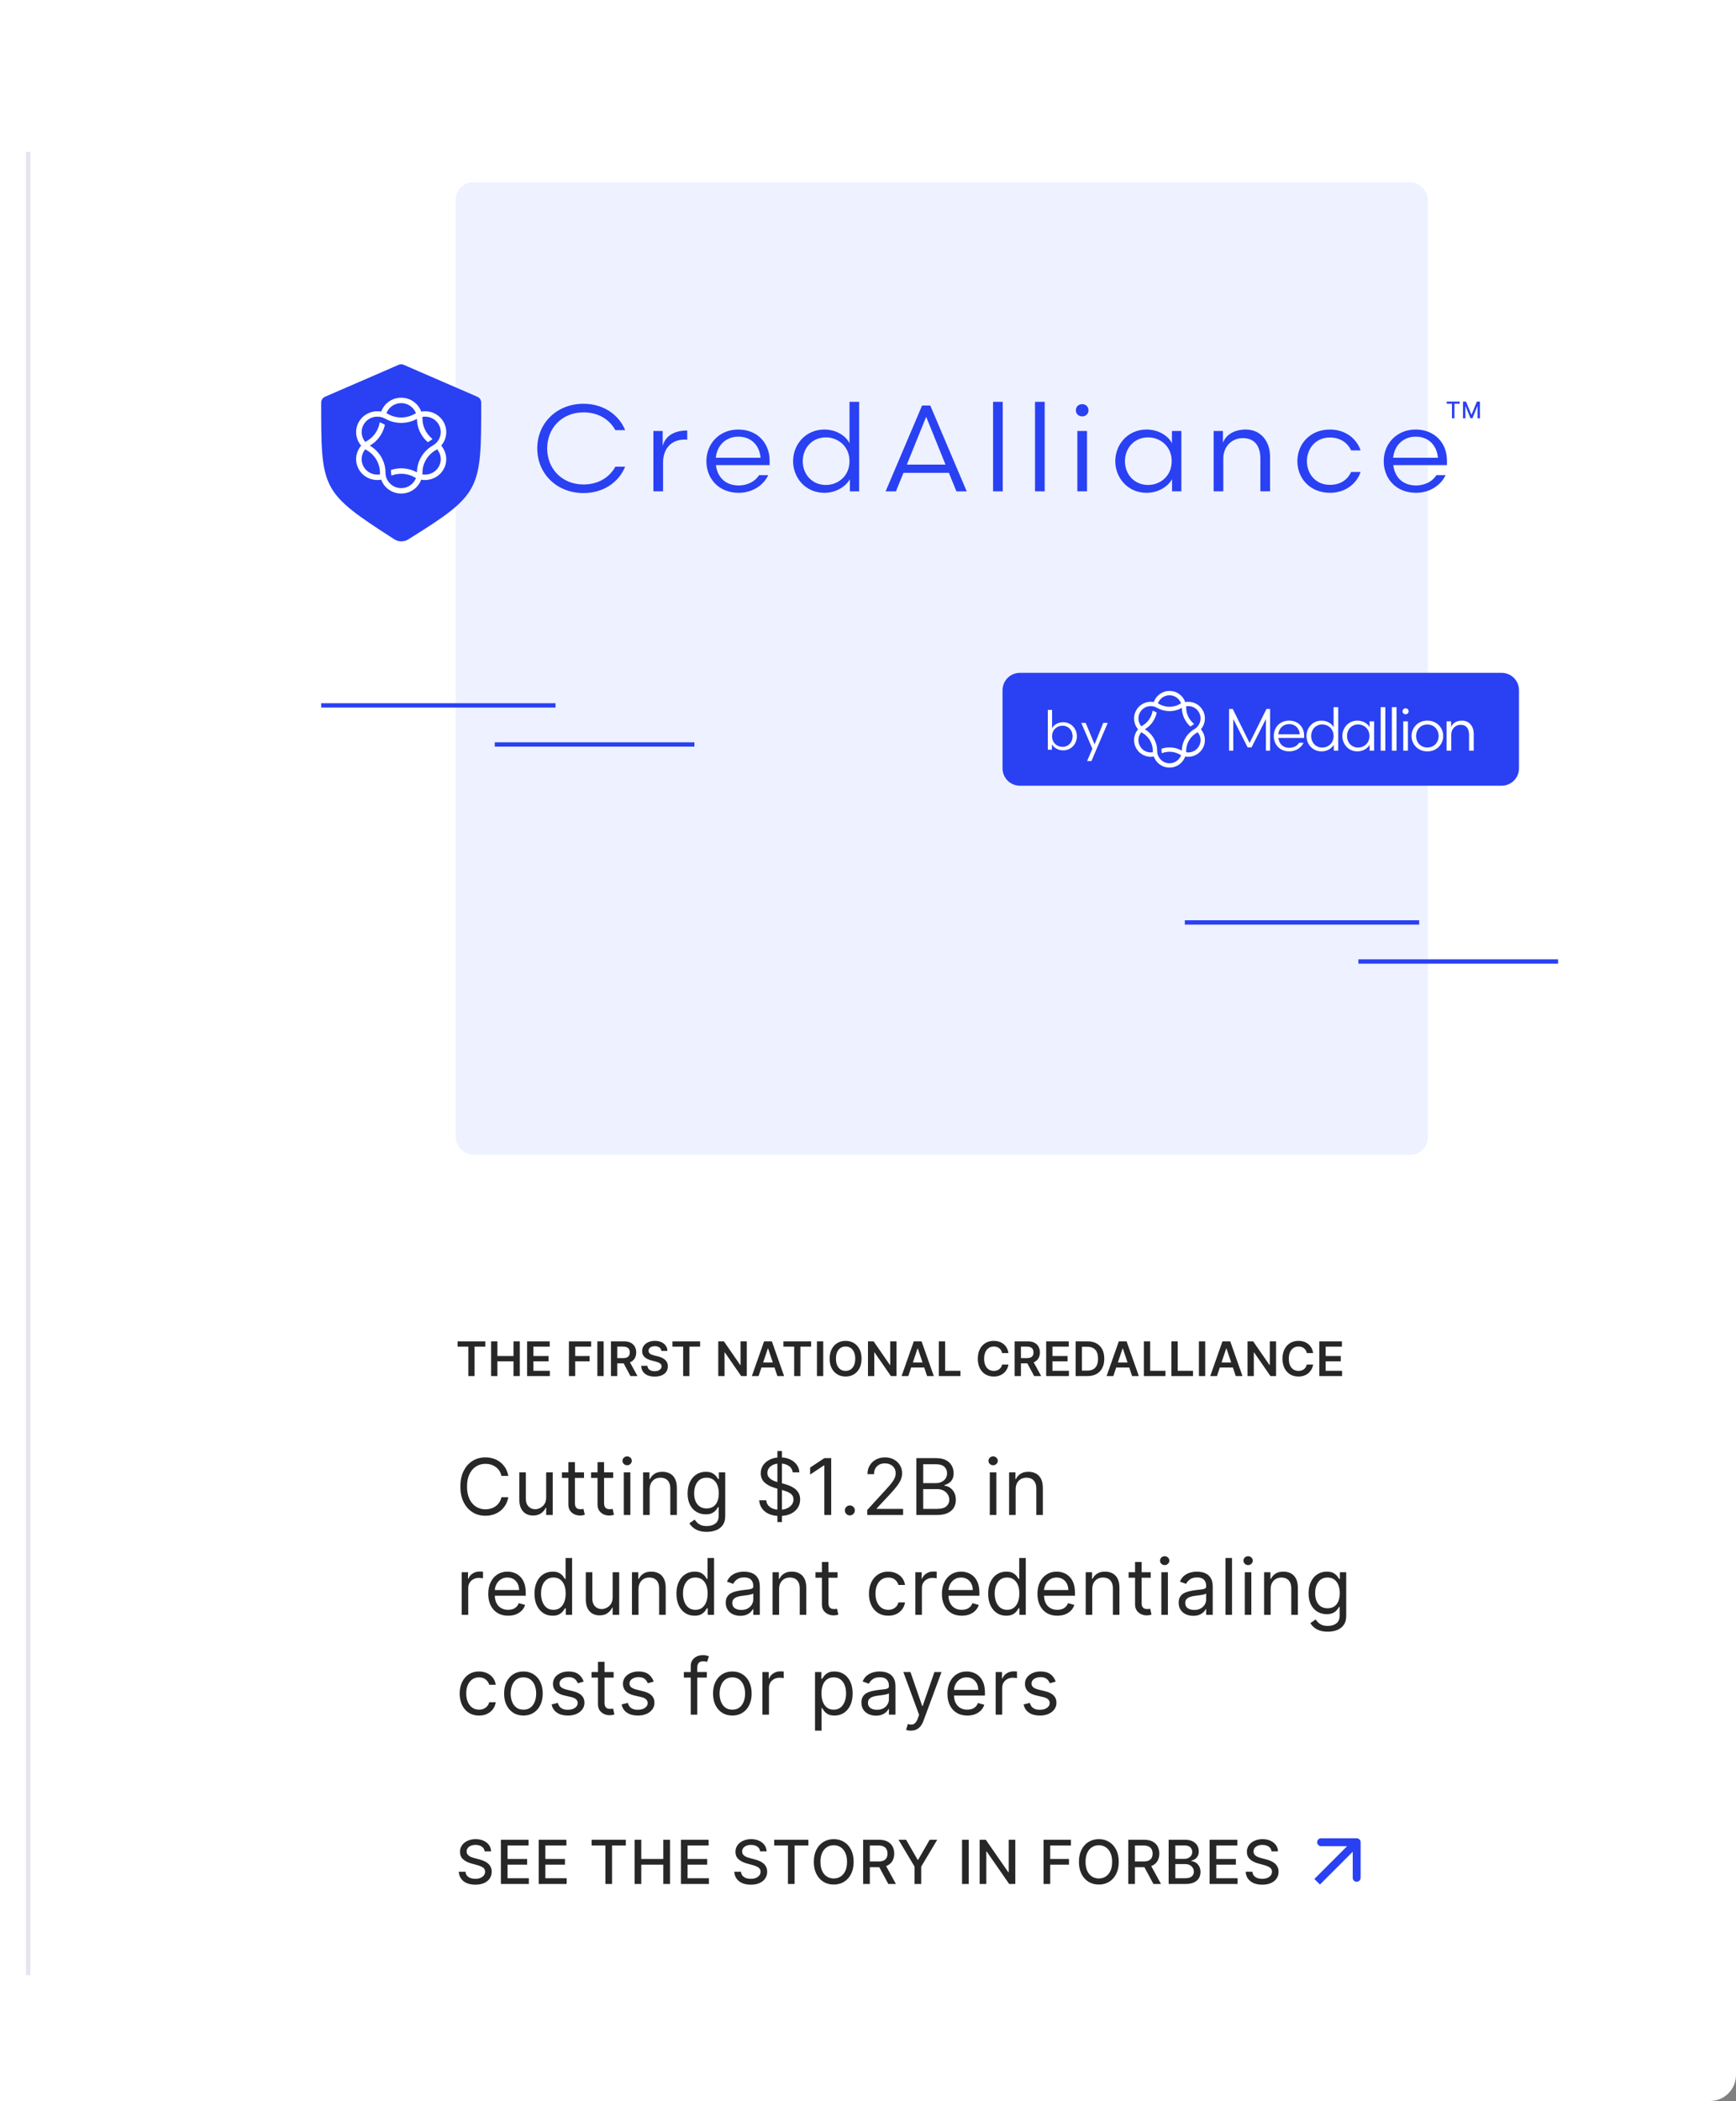 <?xml version="1.0" encoding="UTF-8"?>
<svg xmlns="http://www.w3.org/2000/svg" width="400" height="484" viewBox="0 0 400 484" fill="none">
  <rect x="0" y="0" width="400" height="484" fill="#808080" stroke="none"/>
  <path d="M0 0H400V478C400 481.314 397.314 484 394 484H0V0Z" fill="white"></path>
  <path d="M117.119 340H115.534C115.44 339.544 115.276 339.143 115.042 338.798C114.812 338.453 114.531 338.163 114.198 337.929C113.87 337.69 113.506 337.511 113.105 337.392C112.705 337.273 112.287 337.213 111.852 337.213C111.06 337.213 110.342 337.413 109.698 337.814C109.059 338.214 108.55 338.805 108.17 339.585C107.795 340.364 107.608 341.321 107.608 342.455C107.608 343.588 107.795 344.545 108.17 345.325C108.55 346.104 109.059 346.695 109.698 347.095C110.342 347.496 111.06 347.696 111.852 347.696C112.287 347.696 112.705 347.636 113.105 347.517C113.506 347.398 113.87 347.221 114.198 346.987C114.531 346.748 114.812 346.456 115.042 346.111C115.276 345.761 115.44 345.361 115.534 344.909H117.119C117 345.578 116.783 346.177 116.467 346.705C116.152 347.234 115.76 347.683 115.291 348.054C114.822 348.42 114.296 348.7 113.712 348.891C113.133 349.083 112.513 349.179 111.852 349.179C110.736 349.179 109.743 348.906 108.874 348.361C108.004 347.815 107.32 347.04 106.822 346.034C106.323 345.028 106.074 343.835 106.074 342.455C106.074 341.074 106.323 339.881 106.822 338.875C107.32 337.869 108.004 337.094 108.874 336.548C109.743 336.003 110.736 335.73 111.852 335.73C112.513 335.73 113.133 335.826 113.712 336.018C114.296 336.21 114.822 336.491 115.291 336.862C115.76 337.228 116.152 337.675 116.467 338.204C116.783 338.728 117 339.327 117.119 340ZM125.844 344.986V339.182H127.352V349H125.844V347.338H125.742C125.511 347.837 125.154 348.261 124.668 348.61C124.182 348.955 123.568 349.128 122.827 349.128C122.213 349.128 121.668 348.994 121.19 348.725C120.713 348.452 120.338 348.043 120.065 347.498C119.793 346.948 119.656 346.256 119.656 345.42V339.182H121.165V345.318C121.165 346.034 121.365 346.605 121.766 347.031C122.171 347.457 122.686 347.67 123.313 347.67C123.688 347.67 124.069 347.575 124.457 347.383C124.849 347.191 125.177 346.897 125.441 346.501C125.71 346.104 125.844 345.599 125.844 344.986ZM134.565 339.182V340.46H129.477V339.182H134.565ZM130.96 336.83H132.469V346.188C132.469 346.614 132.53 346.933 132.654 347.146C132.782 347.355 132.944 347.496 133.14 347.568C133.34 347.636 133.551 347.67 133.773 347.67C133.939 347.67 134.075 347.662 134.182 347.645C134.288 347.624 134.373 347.607 134.437 347.594L134.744 348.949C134.642 348.987 134.499 349.026 134.316 349.064C134.133 349.107 133.9 349.128 133.619 349.128C133.193 349.128 132.775 349.036 132.366 348.853C131.962 348.67 131.625 348.391 131.356 348.016C131.092 347.641 130.96 347.168 130.96 346.597V336.83ZM141.284 339.182V340.46H136.196V339.182H141.284ZM137.679 336.83H139.188V346.188C139.188 346.614 139.25 346.933 139.373 347.146C139.501 347.355 139.663 347.496 139.859 347.568C140.059 347.636 140.27 347.67 140.492 347.67C140.658 347.67 140.794 347.662 140.901 347.645C141.007 347.624 141.093 347.607 141.156 347.594L141.463 348.949C141.361 348.987 141.218 349.026 141.035 349.064C140.852 349.107 140.62 349.128 140.338 349.128C139.912 349.128 139.495 349.036 139.085 348.853C138.681 348.67 138.344 348.391 138.076 348.016C137.811 347.641 137.679 347.168 137.679 346.597V336.83ZM143.733 349V339.182H145.242V349H143.733ZM144.501 337.545C144.207 337.545 143.953 337.445 143.74 337.245C143.531 337.045 143.427 336.804 143.427 336.523C143.427 336.241 143.531 336.001 143.74 335.8C143.953 335.6 144.207 335.5 144.501 335.5C144.795 335.5 145.046 335.6 145.255 335.8C145.468 336.001 145.574 336.241 145.574 336.523C145.574 336.804 145.468 337.045 145.255 337.245C145.046 337.445 144.795 337.545 144.501 337.545ZM149.694 343.094V349H148.185V339.182H149.642V340.716H149.77C150 340.217 150.35 339.817 150.819 339.514C151.287 339.207 151.892 339.054 152.634 339.054C153.299 339.054 153.88 339.19 154.379 339.463C154.877 339.732 155.265 340.141 155.542 340.69C155.819 341.236 155.958 341.926 155.958 342.761V349H154.449V342.864C154.449 342.092 154.249 341.491 153.848 341.061C153.448 340.626 152.898 340.409 152.199 340.409C151.718 340.409 151.287 340.513 150.908 340.722C150.533 340.931 150.237 341.236 150.019 341.636C149.802 342.037 149.694 342.523 149.694 343.094ZM162.857 352.886C162.129 352.886 161.502 352.793 160.978 352.605C160.454 352.422 160.017 352.179 159.668 351.876C159.323 351.578 159.048 351.259 158.843 350.918L160.045 350.074C160.181 350.253 160.354 350.457 160.563 350.688C160.771 350.922 161.057 351.124 161.419 351.295C161.786 351.469 162.265 351.557 162.857 351.557C163.65 351.557 164.304 351.365 164.82 350.982C165.335 350.598 165.593 349.997 165.593 349.179V347.185H165.465C165.355 347.364 165.197 347.585 164.992 347.849C164.792 348.109 164.502 348.342 164.123 348.546C163.748 348.746 163.241 348.847 162.602 348.847C161.809 348.847 161.097 348.659 160.467 348.284C159.84 347.909 159.344 347.364 158.977 346.648C158.615 345.932 158.434 345.062 158.434 344.04C158.434 343.034 158.611 342.158 158.965 341.413C159.318 340.663 159.81 340.083 160.441 339.674C161.072 339.261 161.801 339.054 162.627 339.054C163.266 339.054 163.774 339.161 164.149 339.374C164.528 339.582 164.818 339.821 165.018 340.089C165.222 340.354 165.38 340.571 165.491 340.741H165.644V339.182H167.102V349.281C167.102 350.125 166.91 350.811 166.526 351.339C166.147 351.872 165.636 352.262 164.992 352.509C164.353 352.761 163.641 352.886 162.857 352.886ZM162.806 347.491C163.411 347.491 163.923 347.353 164.34 347.076C164.758 346.799 165.075 346.401 165.293 345.881C165.51 345.361 165.619 344.739 165.619 344.014C165.619 343.307 165.512 342.683 165.299 342.141C165.086 341.6 164.771 341.176 164.353 340.869C163.935 340.562 163.42 340.409 162.806 340.409C162.167 340.409 161.634 340.571 161.208 340.895C160.786 341.219 160.469 341.653 160.256 342.199C160.047 342.744 159.943 343.349 159.943 344.014C159.943 344.696 160.049 345.299 160.262 345.823C160.48 346.343 160.799 346.752 161.221 347.05C161.647 347.344 162.176 347.491 162.806 347.491ZM179.121 350.636V334.273H180.169V350.636H179.121ZM182.649 339.182C182.572 338.534 182.261 338.031 181.716 337.673C181.17 337.315 180.501 337.136 179.709 337.136C179.129 337.136 178.622 337.23 178.188 337.418C177.757 337.605 177.42 337.863 177.178 338.191C176.939 338.519 176.82 338.892 176.82 339.31C176.82 339.659 176.903 339.96 177.069 340.211C177.239 340.458 177.457 340.665 177.721 340.831C177.985 340.993 178.262 341.127 178.552 341.234C178.842 341.336 179.108 341.419 179.351 341.483L180.68 341.841C181.021 341.93 181.401 342.054 181.818 342.212C182.24 342.369 182.643 342.585 183.026 342.857C183.414 343.126 183.734 343.471 183.985 343.893C184.237 344.315 184.362 344.832 184.362 345.446C184.362 346.153 184.177 346.793 183.806 347.364C183.44 347.935 182.903 348.388 182.195 348.725C181.492 349.062 180.638 349.23 179.632 349.23C178.695 349.23 177.883 349.079 177.197 348.776C176.515 348.474 175.978 348.052 175.586 347.511C175.198 346.969 174.979 346.341 174.928 345.625H176.564C176.607 346.119 176.773 346.528 177.063 346.852C177.357 347.172 177.727 347.411 178.175 347.568C178.626 347.722 179.112 347.798 179.632 347.798C180.237 347.798 180.781 347.7 181.262 347.504C181.744 347.304 182.125 347.027 182.406 346.673C182.688 346.315 182.828 345.898 182.828 345.42C182.828 344.986 182.707 344.632 182.464 344.359C182.221 344.087 181.901 343.865 181.505 343.695C181.109 343.524 180.68 343.375 180.22 343.247L178.609 342.787C177.587 342.493 176.777 342.073 176.18 341.528C175.584 340.982 175.286 340.268 175.286 339.386C175.286 338.653 175.484 338.014 175.88 337.469C176.281 336.919 176.817 336.493 177.491 336.19C178.168 335.884 178.925 335.73 179.76 335.73C180.604 335.73 181.354 335.881 182.01 336.184C182.666 336.482 183.186 336.891 183.57 337.411C183.957 337.931 184.162 338.521 184.183 339.182H182.649ZM191.521 335.909V349H189.936V337.571H189.859L186.663 339.693V338.082L189.936 335.909H191.521ZM195.817 349.102C195.502 349.102 195.231 348.989 195.005 348.763C194.78 348.538 194.667 348.267 194.667 347.952C194.667 347.636 194.78 347.366 195.005 347.14C195.231 346.914 195.502 346.801 195.817 346.801C196.133 346.801 196.403 346.914 196.629 347.14C196.855 347.366 196.968 347.636 196.968 347.952C196.968 348.161 196.915 348.352 196.808 348.527C196.706 348.702 196.567 348.842 196.393 348.949C196.222 349.051 196.03 349.102 195.817 349.102ZM199.829 349V347.849L204.15 343.119C204.657 342.565 205.075 342.084 205.403 341.675C205.731 341.261 205.974 340.874 206.132 340.511C206.294 340.145 206.375 339.761 206.375 339.361C206.375 338.901 206.264 338.502 206.042 338.165C205.825 337.829 205.527 337.569 205.147 337.386C204.768 337.202 204.342 337.111 203.869 337.111C203.366 337.111 202.927 337.215 202.552 337.424C202.182 337.629 201.894 337.916 201.689 338.287C201.489 338.658 201.389 339.092 201.389 339.591H199.88C199.88 338.824 200.057 338.151 200.411 337.571C200.765 336.991 201.246 336.54 201.856 336.216C202.469 335.892 203.157 335.73 203.92 335.73C204.687 335.73 205.367 335.892 205.959 336.216C206.552 336.54 207.016 336.977 207.353 337.526C207.689 338.076 207.858 338.688 207.858 339.361C207.858 339.842 207.77 340.313 207.596 340.773C207.425 341.229 207.127 341.739 206.701 342.301C206.279 342.859 205.693 343.541 204.943 344.347L202.003 347.491V347.594H208.088V349H199.829ZM211.138 349V335.909H215.715C216.626 335.909 217.379 336.067 217.971 336.382C218.563 336.693 219.004 337.113 219.294 337.641C219.584 338.165 219.729 338.747 219.729 339.386C219.729 339.949 219.629 340.413 219.428 340.78C219.232 341.146 218.972 341.436 218.648 341.649C218.329 341.862 217.982 342.02 217.607 342.122V342.25C218.007 342.276 218.41 342.416 218.815 342.672C219.219 342.928 219.558 343.294 219.831 343.771C220.104 344.249 220.24 344.832 220.24 345.523C220.24 346.179 220.091 346.769 219.793 347.293C219.494 347.817 219.023 348.233 218.38 348.54C217.737 348.847 216.899 349 215.868 349H211.138ZM212.723 347.594H215.868C216.903 347.594 217.639 347.393 218.073 346.993C218.512 346.588 218.732 346.098 218.732 345.523C218.732 345.08 218.619 344.67 218.393 344.295C218.167 343.916 217.845 343.614 217.428 343.388C217.01 343.158 216.516 343.043 215.945 343.043H212.723V347.594ZM212.723 341.662H215.663C216.141 341.662 216.571 341.568 216.955 341.381C217.342 341.193 217.649 340.929 217.875 340.588C218.105 340.247 218.22 339.847 218.22 339.386C218.22 338.811 218.02 338.323 217.619 337.923C217.219 337.518 216.584 337.315 215.715 337.315H212.723V341.662ZM228.063 349V339.182H229.571V349H228.063ZM228.83 337.545C228.536 337.545 228.282 337.445 228.069 337.245C227.86 337.045 227.756 336.804 227.756 336.523C227.756 336.241 227.86 336.001 228.069 335.8C228.282 335.6 228.536 335.5 228.83 335.5C229.124 335.5 229.375 335.6 229.584 335.8C229.797 336.001 229.904 336.241 229.904 336.523C229.904 336.804 229.797 337.045 229.584 337.245C229.375 337.445 229.124 337.545 228.83 337.545ZM234.023 343.094V349H232.514V339.182H233.972V340.716H234.099C234.33 340.217 234.679 339.817 235.148 339.514C235.617 339.207 236.222 339.054 236.963 339.054C237.628 339.054 238.21 339.19 238.708 339.463C239.207 339.732 239.595 340.141 239.872 340.69C240.149 341.236 240.287 341.926 240.287 342.761V349H238.778V342.864C238.778 342.092 238.578 341.491 238.178 341.061C237.777 340.626 237.227 340.409 236.528 340.409C236.047 340.409 235.617 340.513 235.237 340.722C234.862 340.931 234.566 341.236 234.349 341.636C234.131 342.037 234.023 342.523 234.023 343.094ZM106.381 372V362.182H107.838V363.665H107.94C108.119 363.179 108.443 362.785 108.912 362.482C109.381 362.18 109.909 362.028 110.497 362.028C110.608 362.028 110.746 362.031 110.913 362.035C111.079 362.039 111.205 362.045 111.29 362.054V363.588C111.239 363.575 111.121 363.556 110.938 363.531C110.759 363.501 110.57 363.486 110.369 363.486C109.892 363.486 109.466 363.586 109.091 363.786C108.72 363.982 108.426 364.255 108.209 364.604C107.996 364.95 107.889 365.344 107.889 365.787V372H106.381ZM117.076 372.205C116.13 372.205 115.314 371.996 114.627 371.578C113.946 371.156 113.419 370.568 113.049 369.814C112.682 369.055 112.499 368.173 112.499 367.168C112.499 366.162 112.682 365.276 113.049 364.509C113.419 363.737 113.935 363.136 114.595 362.706C115.26 362.271 116.036 362.054 116.922 362.054C117.434 362.054 117.939 362.139 118.437 362.31C118.936 362.48 119.39 362.757 119.799 363.141C120.208 363.52 120.534 364.023 120.777 364.649C121.019 365.276 121.141 366.047 121.141 366.963V367.602H113.573V366.298H119.607C119.607 365.744 119.496 365.25 119.274 364.815C119.057 364.381 118.746 364.038 118.341 363.786C117.941 363.535 117.468 363.409 116.922 363.409C116.321 363.409 115.801 363.558 115.363 363.857C114.928 364.151 114.593 364.534 114.359 365.007C114.125 365.48 114.007 365.987 114.007 366.528V367.398C114.007 368.139 114.135 368.768 114.391 369.283C114.651 369.795 115.011 370.185 115.471 370.453C115.931 370.717 116.466 370.849 117.076 370.849C117.472 370.849 117.83 370.794 118.149 370.683C118.473 370.568 118.752 370.398 118.987 370.172C119.221 369.942 119.402 369.656 119.53 369.315L120.988 369.724C120.834 370.219 120.576 370.653 120.214 371.028C119.852 371.399 119.404 371.689 118.872 371.898C118.339 372.102 117.74 372.205 117.076 372.205ZM127.323 372.205C126.505 372.205 125.783 371.998 125.156 371.585C124.53 371.167 124.04 370.579 123.686 369.82C123.332 369.058 123.155 368.156 123.155 367.116C123.155 366.085 123.332 365.19 123.686 364.432C124.04 363.673 124.532 363.087 125.163 362.674C125.793 362.261 126.522 362.054 127.349 362.054C127.988 362.054 128.493 362.161 128.864 362.374C129.239 362.582 129.524 362.821 129.72 363.089C129.92 363.354 130.076 363.571 130.187 363.741H130.315V358.909H131.823V372H130.366V370.491H130.187C130.076 370.67 129.918 370.896 129.714 371.169C129.509 371.437 129.217 371.678 128.838 371.891C128.459 372.1 127.954 372.205 127.323 372.205ZM127.528 370.849C128.133 370.849 128.644 370.692 129.062 370.376C129.479 370.057 129.797 369.616 130.014 369.053C130.231 368.487 130.34 367.832 130.34 367.091C130.34 366.358 130.234 365.717 130.021 365.167C129.807 364.613 129.492 364.183 129.074 363.876C128.657 363.565 128.141 363.409 127.528 363.409C126.888 363.409 126.356 363.573 125.93 363.901C125.508 364.225 125.19 364.666 124.977 365.224C124.768 365.778 124.664 366.401 124.664 367.091C124.664 367.79 124.771 368.425 124.984 368.996C125.201 369.562 125.521 370.014 125.942 370.351C126.369 370.683 126.897 370.849 127.528 370.849ZM141.163 367.986V362.182H142.671V372H141.163V370.338H141.061C140.83 370.837 140.473 371.261 139.987 371.61C139.501 371.955 138.887 372.128 138.146 372.128C137.532 372.128 136.987 371.994 136.509 371.725C136.032 371.452 135.657 371.043 135.384 370.498C135.112 369.948 134.975 369.256 134.975 368.42V362.182H136.484V368.318C136.484 369.034 136.684 369.605 137.085 370.031C137.49 370.457 138.005 370.67 138.632 370.67C139.007 370.67 139.388 370.575 139.776 370.383C140.168 370.191 140.496 369.897 140.76 369.501C141.029 369.104 141.163 368.599 141.163 367.986ZM147.123 366.094V372H145.614V362.182H147.072V363.716H147.2C147.43 363.217 147.779 362.817 148.248 362.514C148.717 362.207 149.322 362.054 150.063 362.054C150.728 362.054 151.31 362.19 151.808 362.463C152.307 362.732 152.695 363.141 152.972 363.69C153.249 364.236 153.387 364.926 153.387 365.761V372H151.879V365.864C151.879 365.092 151.678 364.491 151.278 364.061C150.877 363.626 150.327 363.409 149.629 363.409C149.147 363.409 148.717 363.513 148.337 363.722C147.962 363.931 147.666 364.236 147.449 364.636C147.232 365.037 147.123 365.523 147.123 366.094ZM160.031 372.205C159.213 372.205 158.491 371.998 157.864 371.585C157.238 371.167 156.748 370.579 156.394 369.82C156.04 369.058 155.863 368.156 155.863 367.116C155.863 366.085 156.04 365.19 156.394 364.432C156.748 363.673 157.24 363.087 157.871 362.674C158.501 362.261 159.23 362.054 160.057 362.054C160.696 362.054 161.201 362.161 161.572 362.374C161.947 362.582 162.232 362.821 162.428 363.089C162.628 363.354 162.784 363.571 162.895 363.741H163.023V358.909H164.531V372H163.074V370.491H162.895C162.784 370.67 162.626 370.896 162.422 371.169C162.217 371.437 161.925 371.678 161.546 371.891C161.167 372.1 160.662 372.205 160.031 372.205ZM160.236 370.849C160.841 370.849 161.352 370.692 161.77 370.376C162.187 370.057 162.505 369.616 162.722 369.053C162.939 368.487 163.048 367.832 163.048 367.091C163.048 366.358 162.942 365.717 162.728 365.167C162.515 364.613 162.2 364.183 161.782 363.876C161.365 363.565 160.849 363.409 160.236 363.409C159.596 363.409 159.064 363.573 158.638 363.901C158.216 364.225 157.898 364.666 157.685 365.224C157.476 365.778 157.372 366.401 157.372 367.091C157.372 367.79 157.478 368.425 157.692 368.996C157.909 369.562 158.228 370.014 158.65 370.351C159.076 370.683 159.605 370.849 160.236 370.849ZM170.573 372.23C169.95 372.23 169.386 372.113 168.879 371.879C168.372 371.64 167.969 371.297 167.671 370.849C167.372 370.398 167.223 369.852 167.223 369.213C167.223 368.651 167.334 368.195 167.555 367.845C167.777 367.491 168.073 367.214 168.444 367.014C168.815 366.814 169.224 366.665 169.671 366.567C170.123 366.464 170.577 366.384 171.033 366.324C171.629 366.247 172.113 366.19 172.484 366.151C172.859 366.109 173.131 366.038 173.302 365.94C173.477 365.842 173.564 365.672 173.564 365.429V365.378C173.564 364.747 173.391 364.257 173.046 363.908C172.705 363.558 172.188 363.384 171.493 363.384C170.773 363.384 170.208 363.541 169.799 363.857C169.39 364.172 169.102 364.509 168.936 364.866L167.504 364.355C167.76 363.759 168.101 363.294 168.527 362.962C168.957 362.625 169.426 362.391 169.933 362.259C170.445 362.122 170.948 362.054 171.442 362.054C171.757 362.054 172.119 362.092 172.529 362.169C172.942 362.241 173.34 362.393 173.724 362.623C174.112 362.853 174.433 363.2 174.689 363.665C174.945 364.129 175.073 364.751 175.073 365.531V372H173.564V370.67H173.487C173.385 370.884 173.215 371.112 172.976 371.354C172.737 371.597 172.42 371.804 172.024 371.974C171.627 372.145 171.144 372.23 170.573 372.23ZM170.803 370.875C171.399 370.875 171.902 370.758 172.311 370.523C172.725 370.289 173.036 369.987 173.244 369.616C173.457 369.245 173.564 368.855 173.564 368.446V367.065C173.5 367.142 173.359 367.212 173.142 367.276C172.929 367.336 172.682 367.389 172.401 367.436C172.124 367.479 171.853 367.517 171.589 367.551C171.329 367.581 171.118 367.607 170.956 367.628C170.564 367.679 170.198 367.762 169.857 367.877C169.52 367.988 169.247 368.156 169.038 368.382C168.834 368.604 168.732 368.906 168.732 369.29C168.732 369.814 168.926 370.21 169.313 370.479C169.705 370.743 170.202 370.875 170.803 370.875ZM179.514 366.094V372H178.006V362.182H179.463V363.716H179.591C179.821 363.217 180.171 362.817 180.639 362.514C181.108 362.207 181.713 362.054 182.455 362.054C183.12 362.054 183.701 362.19 184.2 362.463C184.698 362.732 185.086 363.141 185.363 363.69C185.64 364.236 185.779 364.926 185.779 365.761V372H184.27V365.864C184.27 365.092 184.07 364.491 183.669 364.061C183.269 363.626 182.719 363.409 182.02 363.409C181.539 363.409 181.108 363.513 180.729 363.722C180.354 363.931 180.058 364.236 179.84 364.636C179.623 365.037 179.514 365.523 179.514 366.094ZM192.985 362.182V363.46H187.897V362.182H192.985ZM189.38 359.83H190.889V369.188C190.889 369.614 190.95 369.933 191.074 370.146C191.202 370.355 191.364 370.496 191.56 370.568C191.76 370.636 191.971 370.67 192.192 370.67C192.359 370.67 192.495 370.662 192.602 370.645C192.708 370.624 192.793 370.607 192.857 370.594L193.164 371.949C193.062 371.987 192.919 372.026 192.736 372.064C192.553 372.107 192.32 372.128 192.039 372.128C191.613 372.128 191.195 372.036 190.786 371.853C190.381 371.67 190.045 371.391 189.776 371.016C189.512 370.641 189.38 370.168 189.38 369.597V359.83ZM204.665 372.205C203.745 372.205 202.952 371.987 202.288 371.553C201.623 371.118 201.111 370.519 200.753 369.756C200.396 368.994 200.217 368.122 200.217 367.142C200.217 366.145 200.4 365.265 200.766 364.502C201.137 363.735 201.653 363.136 202.313 362.706C202.978 362.271 203.753 362.054 204.64 362.054C205.33 362.054 205.952 362.182 206.506 362.438C207.06 362.693 207.514 363.051 207.868 363.511C208.222 363.972 208.441 364.509 208.526 365.122H207.018C206.903 364.675 206.647 364.278 206.251 363.933C205.859 363.584 205.33 363.409 204.665 363.409C204.077 363.409 203.562 363.562 203.119 363.869C202.68 364.172 202.337 364.6 202.089 365.154C201.847 365.704 201.725 366.349 201.725 367.091C201.725 367.849 201.844 368.51 202.083 369.072C202.326 369.635 202.667 370.072 203.106 370.383C203.549 370.694 204.069 370.849 204.665 370.849C205.057 370.849 205.413 370.781 205.733 370.645C206.052 370.509 206.323 370.312 206.545 370.057C206.766 369.801 206.924 369.494 207.018 369.136H208.526C208.441 369.716 208.23 370.238 207.893 370.702C207.561 371.163 207.12 371.529 206.57 371.802C206.025 372.07 205.39 372.205 204.665 372.205ZM210.911 372V362.182H212.369V363.665H212.471C212.65 363.179 212.974 362.785 213.443 362.482C213.911 362.18 214.44 362.028 215.028 362.028C215.139 362.028 215.277 362.031 215.443 362.035C215.61 362.039 215.735 362.045 215.821 362.054V363.588C215.769 363.575 215.652 363.556 215.469 363.531C215.29 363.501 215.1 363.486 214.9 363.486C214.423 363.486 213.997 363.586 213.622 363.786C213.251 363.982 212.957 364.255 212.74 364.604C212.527 364.95 212.42 365.344 212.42 365.787V372H210.911ZM221.606 372.205C220.66 372.205 219.844 371.996 219.158 371.578C218.476 371.156 217.95 370.568 217.579 369.814C217.213 369.055 217.03 368.173 217.03 367.168C217.03 366.162 217.213 365.276 217.579 364.509C217.95 363.737 218.466 363.136 219.126 362.706C219.791 362.271 220.567 362.054 221.453 362.054C221.964 362.054 222.469 362.139 222.968 362.31C223.466 362.48 223.92 362.757 224.329 363.141C224.738 363.52 225.064 364.023 225.307 364.649C225.55 365.276 225.672 366.047 225.672 366.963V367.602H218.104V366.298H224.138C224.138 365.744 224.027 365.25 223.805 364.815C223.588 364.381 223.277 364.038 222.872 363.786C222.471 363.535 221.998 363.409 221.453 363.409C220.852 363.409 220.332 363.558 219.893 363.857C219.459 364.151 219.124 364.534 218.89 365.007C218.655 365.48 218.538 365.987 218.538 366.528V367.398C218.538 368.139 218.666 368.768 218.922 369.283C219.182 369.795 219.542 370.185 220.002 370.453C220.462 370.717 220.997 370.849 221.606 370.849C222.003 370.849 222.361 370.794 222.68 370.683C223.004 370.568 223.283 370.398 223.518 370.172C223.752 369.942 223.933 369.656 224.061 369.315L225.518 369.724C225.365 370.219 225.107 370.653 224.745 371.028C224.383 371.399 223.935 371.689 223.403 371.898C222.87 372.102 222.271 372.205 221.606 372.205ZM231.854 372.205C231.036 372.205 230.313 371.998 229.687 371.585C229.061 371.167 228.57 370.579 228.217 369.82C227.863 369.058 227.686 368.156 227.686 367.116C227.686 366.085 227.863 365.19 228.217 364.432C228.57 363.673 229.063 363.087 229.693 362.674C230.324 362.261 231.053 362.054 231.879 362.054C232.519 362.054 233.024 362.161 233.394 362.374C233.769 362.582 234.055 362.821 234.251 363.089C234.451 363.354 234.607 363.571 234.717 363.741H234.845V358.909H236.354V372H234.896V370.491H234.717C234.607 370.67 234.449 370.896 234.244 371.169C234.04 371.437 233.748 371.678 233.369 371.891C232.989 372.1 232.485 372.205 231.854 372.205ZM232.058 370.849C232.664 370.849 233.175 370.692 233.592 370.376C234.01 370.057 234.328 369.616 234.545 369.053C234.762 368.487 234.871 367.832 234.871 367.091C234.871 366.358 234.764 365.717 234.551 365.167C234.338 364.613 234.023 364.183 233.605 363.876C233.188 363.565 232.672 363.409 232.058 363.409C231.419 363.409 230.887 363.573 230.46 363.901C230.039 364.225 229.721 364.666 229.508 365.224C229.299 365.778 229.195 366.401 229.195 367.091C229.195 367.79 229.301 368.425 229.514 368.996C229.732 369.562 230.051 370.014 230.473 370.351C230.899 370.683 231.428 370.849 232.058 370.849ZM243.623 372.205C242.677 372.205 241.861 371.996 241.174 371.578C240.493 371.156 239.966 370.568 239.596 369.814C239.229 369.055 239.046 368.173 239.046 367.168C239.046 366.162 239.229 365.276 239.596 364.509C239.966 363.737 240.482 363.136 241.143 362.706C241.807 362.271 242.583 362.054 243.469 362.054C243.981 362.054 244.486 362.139 244.984 362.31C245.483 362.48 245.937 362.757 246.346 363.141C246.755 363.52 247.081 364.023 247.324 364.649C247.567 365.276 247.688 366.047 247.688 366.963V367.602H240.12V366.298H246.154C246.154 365.744 246.043 365.25 245.821 364.815C245.604 364.381 245.293 364.038 244.888 363.786C244.488 363.535 244.015 363.409 243.469 363.409C242.868 363.409 242.348 363.558 241.91 363.857C241.475 364.151 241.14 364.534 240.906 365.007C240.672 365.48 240.554 365.987 240.554 366.528V367.398C240.554 368.139 240.682 368.768 240.938 369.283C241.198 369.795 241.558 370.185 242.018 370.453C242.478 370.717 243.013 370.849 243.623 370.849C244.019 370.849 244.377 370.794 244.696 370.683C245.02 370.568 245.299 370.398 245.534 370.172C245.768 369.942 245.949 369.656 246.077 369.315L247.535 369.724C247.381 370.219 247.123 370.653 246.761 371.028C246.399 371.399 245.951 371.689 245.419 371.898C244.886 372.102 244.287 372.205 243.623 372.205ZM251.671 366.094V372H250.163V362.182H251.62V363.716H251.748C251.978 363.217 252.327 362.817 252.796 362.514C253.265 362.207 253.87 362.054 254.612 362.054C255.276 362.054 255.858 362.19 256.357 362.463C256.855 362.732 257.243 363.141 257.52 363.69C257.797 364.236 257.935 364.926 257.935 365.761V372H256.427V365.864C256.427 365.092 256.227 364.491 255.826 364.061C255.425 363.626 254.876 363.409 254.177 363.409C253.695 363.409 253.265 363.513 252.886 363.722C252.511 363.931 252.215 364.236 251.997 364.636C251.78 365.037 251.671 365.523 251.671 366.094ZM265.142 362.182V363.46H260.054V362.182H265.142ZM261.537 359.83H263.045V369.188C263.045 369.614 263.107 369.933 263.231 370.146C263.359 370.355 263.52 370.496 263.716 370.568C263.917 370.636 264.128 370.67 264.349 370.67C264.515 370.67 264.652 370.662 264.758 370.645C264.865 370.624 264.95 370.607 265.014 370.594L265.321 371.949C265.219 371.987 265.076 372.026 264.893 372.064C264.709 372.107 264.477 372.128 264.196 372.128C263.77 372.128 263.352 372.036 262.943 371.853C262.538 371.67 262.202 371.391 261.933 371.016C261.669 370.641 261.537 370.168 261.537 369.597V359.83ZM267.591 372V362.182H269.1V372H267.591ZM268.358 360.545C268.064 360.545 267.811 360.445 267.597 360.245C267.389 360.045 267.284 359.804 267.284 359.523C267.284 359.241 267.389 359.001 267.597 358.8C267.811 358.6 268.064 358.5 268.358 358.5C268.652 358.5 268.904 358.6 269.112 358.8C269.325 359.001 269.432 359.241 269.432 359.523C269.432 359.804 269.325 360.045 269.112 360.245C268.904 360.445 268.652 360.545 268.358 360.545ZM274.932 372.23C274.31 372.23 273.745 372.113 273.238 371.879C272.731 371.64 272.328 371.297 272.03 370.849C271.731 370.398 271.582 369.852 271.582 369.213C271.582 368.651 271.693 368.195 271.915 367.845C272.136 367.491 272.432 367.214 272.803 367.014C273.174 366.814 273.583 366.665 274.03 366.567C274.482 366.464 274.936 366.384 275.392 366.324C275.989 366.247 276.472 366.19 276.843 366.151C277.218 366.109 277.491 366.038 277.661 365.94C277.836 365.842 277.923 365.672 277.923 365.429V365.378C277.923 364.747 277.751 364.257 277.405 363.908C277.065 363.558 276.547 363.384 275.852 363.384C275.132 363.384 274.567 363.541 274.158 363.857C273.749 364.172 273.462 364.509 273.295 364.866L271.864 364.355C272.119 363.759 272.46 363.294 272.886 362.962C273.317 362.625 273.785 362.391 274.293 362.259C274.804 362.122 275.307 362.054 275.801 362.054C276.116 362.054 276.479 362.092 276.888 362.169C277.301 362.241 277.7 362.393 278.083 362.623C278.471 362.853 278.793 363.2 279.048 363.665C279.304 364.129 279.432 364.751 279.432 365.531V372H277.923V370.67H277.847C277.744 370.884 277.574 371.112 277.335 371.354C277.097 371.597 276.779 371.804 276.383 371.974C275.986 372.145 275.503 372.23 274.932 372.23ZM275.162 370.875C275.758 370.875 276.261 370.758 276.67 370.523C277.084 370.289 277.395 369.987 277.604 369.616C277.817 369.245 277.923 368.855 277.923 368.446V367.065C277.859 367.142 277.719 367.212 277.501 367.276C277.288 367.336 277.041 367.389 276.76 367.436C276.483 367.479 276.212 367.517 275.948 367.551C275.688 367.581 275.477 367.607 275.315 367.628C274.923 367.679 274.557 367.762 274.216 367.877C273.879 367.988 273.606 368.156 273.398 368.382C273.193 368.604 273.091 368.906 273.091 369.29C273.091 369.814 273.285 370.21 273.673 370.479C274.065 370.743 274.561 370.875 275.162 370.875ZM283.874 358.909V372H282.365V358.909H283.874ZM286.817 372V362.182H288.325V372H286.817ZM287.584 360.545C287.29 360.545 287.036 360.445 286.823 360.245C286.614 360.045 286.51 359.804 286.51 359.523C286.51 359.241 286.614 359.001 286.823 358.8C287.036 358.6 287.29 358.5 287.584 358.5C287.878 358.5 288.129 358.6 288.338 358.8C288.551 359.001 288.658 359.241 288.658 359.523C288.658 359.804 288.551 360.045 288.338 360.245C288.129 360.445 287.878 360.545 287.584 360.545ZM292.777 366.094V372H291.268V362.182H292.725V363.716H292.853C293.083 363.217 293.433 362.817 293.902 362.514C294.37 362.207 294.975 362.054 295.717 362.054C296.382 362.054 296.963 362.19 297.462 362.463C297.961 362.732 298.348 363.141 298.625 363.69C298.902 364.236 299.041 364.926 299.041 365.761V372H297.532V365.864C297.532 365.092 297.332 364.491 296.931 364.061C296.531 363.626 295.981 363.409 295.282 363.409C294.801 363.409 294.37 363.513 293.991 363.722C293.616 363.931 293.32 364.236 293.103 364.636C292.885 365.037 292.777 365.523 292.777 366.094ZM305.94 375.886C305.212 375.886 304.585 375.793 304.061 375.605C303.537 375.422 303.1 375.179 302.751 374.876C302.406 374.578 302.131 374.259 301.926 373.918L303.128 373.074C303.264 373.253 303.437 373.457 303.646 373.688C303.855 373.922 304.14 374.124 304.502 374.295C304.869 374.469 305.348 374.557 305.94 374.557C306.733 374.557 307.387 374.365 307.903 373.982C308.418 373.598 308.676 372.997 308.676 372.179V370.185H308.548C308.438 370.364 308.28 370.585 308.075 370.849C307.875 371.109 307.585 371.342 307.206 371.546C306.831 371.746 306.324 371.847 305.685 371.847C304.892 371.847 304.181 371.659 303.55 371.284C302.923 370.909 302.427 370.364 302.061 369.648C301.698 368.932 301.517 368.062 301.517 367.04C301.517 366.034 301.694 365.158 302.048 364.413C302.401 363.663 302.894 363.083 303.524 362.674C304.155 362.261 304.884 362.054 305.71 362.054C306.35 362.054 306.857 362.161 307.232 362.374C307.611 362.582 307.901 362.821 308.101 363.089C308.306 363.354 308.463 363.571 308.574 363.741H308.727V362.182H310.185V372.281C310.185 373.125 309.993 373.811 309.61 374.339C309.23 374.872 308.719 375.262 308.075 375.509C307.436 375.761 306.725 375.886 305.94 375.886ZM305.889 370.491C306.494 370.491 307.006 370.353 307.423 370.076C307.841 369.799 308.159 369.401 308.376 368.881C308.593 368.361 308.702 367.739 308.702 367.014C308.702 366.307 308.595 365.683 308.382 365.141C308.169 364.6 307.854 364.176 307.436 363.869C307.019 363.562 306.503 363.409 305.889 363.409C305.25 363.409 304.717 363.571 304.291 363.895C303.869 364.219 303.552 364.653 303.339 365.199C303.13 365.744 303.026 366.349 303.026 367.014C303.026 367.696 303.132 368.299 303.345 368.823C303.563 369.343 303.882 369.752 304.304 370.05C304.73 370.344 305.259 370.491 305.889 370.491ZM110.369 395.205C109.449 395.205 108.656 394.987 107.991 394.553C107.327 394.118 106.815 393.519 106.457 392.756C106.099 391.994 105.92 391.122 105.92 390.142C105.92 389.145 106.104 388.265 106.47 387.502C106.841 386.735 107.357 386.136 108.017 385.706C108.682 385.271 109.457 385.054 110.344 385.054C111.034 385.054 111.656 385.182 112.21 385.438C112.764 385.693 113.218 386.051 113.572 386.511C113.925 386.972 114.145 387.509 114.23 388.122H112.722C112.607 387.675 112.351 387.278 111.955 386.933C111.563 386.584 111.034 386.409 110.369 386.409C109.781 386.409 109.266 386.562 108.822 386.869C108.384 387.172 108.04 387.6 107.793 388.154C107.55 388.704 107.429 389.349 107.429 390.091C107.429 390.849 107.548 391.51 107.787 392.072C108.03 392.635 108.371 393.072 108.81 393.383C109.253 393.694 109.773 393.849 110.369 393.849C110.761 393.849 111.117 393.781 111.437 393.645C111.756 393.509 112.027 393.312 112.249 393.057C112.47 392.801 112.628 392.494 112.722 392.136H114.23C114.145 392.716 113.934 393.238 113.597 393.702C113.265 394.163 112.824 394.529 112.274 394.802C111.729 395.07 111.094 395.205 110.369 395.205ZM120.604 395.205C119.718 395.205 118.94 394.994 118.271 394.572C117.606 394.15 117.086 393.56 116.711 392.801C116.341 392.043 116.155 391.156 116.155 390.142C116.155 389.119 116.341 388.227 116.711 387.464C117.086 386.701 117.606 386.109 118.271 385.687C118.94 385.265 119.718 385.054 120.604 385.054C121.49 385.054 122.266 385.265 122.931 385.687C123.6 386.109 124.12 386.701 124.49 387.464C124.865 388.227 125.053 389.119 125.053 390.142C125.053 391.156 124.865 392.043 124.49 392.801C124.12 393.56 123.6 394.15 122.931 394.572C122.266 394.994 121.49 395.205 120.604 395.205ZM120.604 393.849C121.277 393.849 121.831 393.677 122.266 393.332C122.701 392.987 123.022 392.533 123.231 391.97C123.44 391.408 123.544 390.798 123.544 390.142C123.544 389.486 123.44 388.874 123.231 388.308C123.022 387.741 122.701 387.283 122.266 386.933C121.831 386.584 121.277 386.409 120.604 386.409C119.931 386.409 119.377 386.584 118.942 386.933C118.507 387.283 118.186 387.741 117.977 388.308C117.768 388.874 117.664 389.486 117.664 390.142C117.664 390.798 117.768 391.408 117.977 391.97C118.186 392.533 118.507 392.987 118.942 393.332C119.377 393.677 119.931 393.849 120.604 393.849ZM134.49 387.381L133.135 387.764C133.05 387.538 132.924 387.319 132.758 387.106C132.596 386.888 132.374 386.71 132.093 386.569C131.812 386.428 131.452 386.358 131.013 386.358C130.412 386.358 129.911 386.496 129.511 386.773C129.114 387.046 128.916 387.393 128.916 387.815C128.916 388.19 129.053 388.487 129.325 388.704C129.598 388.921 130.024 389.102 130.604 389.247L132.061 389.605C132.939 389.818 133.593 390.144 134.024 390.583C134.454 391.018 134.669 391.578 134.669 392.264C134.669 392.827 134.507 393.33 134.183 393.773C133.864 394.216 133.416 394.565 132.841 394.821C132.266 395.077 131.597 395.205 130.834 395.205C129.832 395.205 129.004 394.987 128.347 394.553C127.691 394.118 127.276 393.483 127.101 392.648L128.533 392.29C128.669 392.818 128.927 393.214 129.306 393.479C129.69 393.743 130.19 393.875 130.808 393.875C131.511 393.875 132.07 393.726 132.483 393.428C132.901 393.125 133.109 392.763 133.109 392.341C133.109 392 132.99 391.714 132.752 391.484C132.513 391.25 132.146 391.075 131.652 390.96L130.016 390.577C129.117 390.364 128.456 390.033 128.034 389.586C127.617 389.134 127.408 388.57 127.408 387.892C127.408 387.338 127.563 386.848 127.874 386.422C128.19 385.996 128.618 385.661 129.159 385.418C129.705 385.175 130.323 385.054 131.013 385.054C131.984 385.054 132.747 385.267 133.301 385.693C133.859 386.119 134.256 386.682 134.49 387.381ZM141.39 385.182V386.46H136.302V385.182H141.39ZM137.785 382.83H139.293V392.188C139.293 392.614 139.355 392.933 139.479 393.146C139.606 393.355 139.768 393.496 139.964 393.568C140.165 393.636 140.376 393.67 140.597 393.67C140.763 393.67 140.9 393.662 141.006 393.645C141.113 393.624 141.198 393.607 141.262 393.594L141.569 394.949C141.466 394.987 141.324 395.026 141.14 395.064C140.957 395.107 140.725 395.128 140.444 395.128C140.018 395.128 139.6 395.036 139.191 394.853C138.786 394.67 138.449 394.391 138.181 394.016C137.917 393.641 137.785 393.168 137.785 392.597V382.83ZM150.618 387.381L149.263 387.764C149.177 387.538 149.052 387.319 148.885 387.106C148.724 386.888 148.502 386.71 148.221 386.569C147.939 386.428 147.579 386.358 147.14 386.358C146.54 386.358 146.039 386.496 145.638 386.773C145.242 387.046 145.044 387.393 145.044 387.815C145.044 388.19 145.18 388.487 145.453 388.704C145.726 388.921 146.152 389.102 146.731 389.247L148.189 389.605C149.067 389.818 149.721 390.144 150.151 390.583C150.582 391.018 150.797 391.578 150.797 392.264C150.797 392.827 150.635 393.33 150.311 393.773C149.991 394.216 149.544 394.565 148.969 394.821C148.393 395.077 147.724 395.205 146.961 395.205C145.96 395.205 145.131 394.987 144.475 394.553C143.819 394.118 143.403 393.483 143.229 392.648L144.66 392.29C144.797 392.818 145.055 393.214 145.434 393.479C145.817 393.743 146.318 393.875 146.936 393.875C147.639 393.875 148.197 393.726 148.611 393.428C149.028 393.125 149.237 392.763 149.237 392.341C149.237 392 149.118 391.714 148.879 391.484C148.64 391.25 148.274 391.075 147.78 390.96L146.143 390.577C145.244 390.364 144.584 390.033 144.162 389.586C143.744 389.134 143.535 388.57 143.535 387.892C143.535 387.338 143.691 386.848 144.002 386.422C144.317 385.996 144.746 385.661 145.287 385.418C145.832 385.175 146.45 385.054 147.14 385.054C148.112 385.054 148.875 385.267 149.429 385.693C149.987 386.119 150.383 386.682 150.618 387.381ZM162.862 385.182V386.46H157.57V385.182H162.862ZM159.155 395V383.827C159.155 383.264 159.287 382.795 159.551 382.42C159.815 382.045 160.158 381.764 160.58 381.577C161.002 381.389 161.447 381.295 161.916 381.295C162.287 381.295 162.589 381.325 162.824 381.385C163.058 381.445 163.233 381.5 163.348 381.551L162.913 382.855C162.837 382.83 162.73 382.798 162.594 382.759C162.462 382.721 162.287 382.702 162.07 382.702C161.571 382.702 161.211 382.827 160.989 383.079C160.772 383.33 160.663 383.699 160.663 384.185V395H159.155ZM168.741 395.205C167.854 395.205 167.077 394.994 166.408 394.572C165.743 394.15 165.223 393.56 164.848 392.801C164.477 392.043 164.292 391.156 164.292 390.142C164.292 389.119 164.477 388.227 164.848 387.464C165.223 386.701 165.743 386.109 166.408 385.687C167.077 385.265 167.854 385.054 168.741 385.054C169.627 385.054 170.403 385.265 171.067 385.687C171.736 386.109 172.256 386.701 172.627 387.464C173.002 388.227 173.19 389.119 173.19 390.142C173.19 391.156 173.002 392.043 172.627 392.801C172.256 393.56 171.736 394.15 171.067 394.572C170.403 394.994 169.627 395.205 168.741 395.205ZM168.741 393.849C169.414 393.849 169.968 393.677 170.403 393.332C170.837 392.987 171.159 392.533 171.368 391.97C171.577 391.408 171.681 390.798 171.681 390.142C171.681 389.486 171.577 388.874 171.368 388.308C171.159 387.741 170.837 387.283 170.403 386.933C169.968 386.584 169.414 386.409 168.741 386.409C168.067 386.409 167.513 386.584 167.079 386.933C166.644 387.283 166.322 387.741 166.114 388.308C165.905 388.874 165.8 389.486 165.8 390.142C165.8 390.798 165.905 391.408 166.114 391.97C166.322 392.533 166.644 392.987 167.079 393.332C167.513 393.677 168.067 393.849 168.741 393.849ZM175.672 395V385.182H177.13V386.665H177.232C177.411 386.179 177.735 385.785 178.203 385.482C178.672 385.18 179.201 385.028 179.789 385.028C179.9 385.028 180.038 385.031 180.204 385.035C180.37 385.039 180.496 385.045 180.581 385.054V386.588C180.53 386.575 180.413 386.556 180.23 386.531C180.051 386.501 179.861 386.486 179.661 386.486C179.184 386.486 178.757 386.586 178.382 386.786C178.012 386.982 177.718 387.255 177.5 387.604C177.287 387.95 177.181 388.344 177.181 388.787V395H175.672ZM187.792 398.682V385.182H189.249V386.741H189.428C189.539 386.571 189.693 386.354 189.889 386.089C190.089 385.821 190.374 385.582 190.745 385.374C191.12 385.161 191.627 385.054 192.266 385.054C193.093 385.054 193.822 385.261 194.453 385.674C195.083 386.087 195.575 386.673 195.929 387.432C196.283 388.19 196.46 389.085 196.46 390.116C196.46 391.156 196.283 392.058 195.929 392.82C195.575 393.579 195.085 394.167 194.459 394.585C193.832 394.998 193.11 395.205 192.292 395.205C191.661 395.205 191.156 395.1 190.777 394.891C190.398 394.678 190.106 394.437 189.901 394.169C189.697 393.896 189.539 393.67 189.428 393.491H189.301V398.682H187.792ZM189.275 390.091C189.275 390.832 189.384 391.487 189.601 392.053C189.818 392.616 190.136 393.057 190.553 393.376C190.971 393.692 191.482 393.849 192.087 393.849C192.718 393.849 193.244 393.683 193.666 393.351C194.092 393.014 194.412 392.562 194.625 391.996C194.842 391.425 194.951 390.79 194.951 390.091C194.951 389.401 194.845 388.778 194.632 388.224C194.423 387.666 194.105 387.225 193.679 386.901C193.257 386.573 192.727 386.409 192.087 386.409C191.474 386.409 190.958 386.565 190.541 386.876C190.123 387.183 189.808 387.613 189.595 388.167C189.382 388.717 189.275 389.358 189.275 390.091ZM201.83 395.23C201.208 395.23 200.643 395.113 200.136 394.879C199.629 394.64 199.226 394.297 198.928 393.849C198.63 393.398 198.481 392.852 198.481 392.213C198.481 391.651 198.591 391.195 198.813 390.845C199.035 390.491 199.331 390.214 199.701 390.014C200.072 389.814 200.481 389.665 200.929 389.567C201.38 389.464 201.834 389.384 202.29 389.324C202.887 389.247 203.37 389.19 203.741 389.151C204.116 389.109 204.389 389.038 204.559 388.94C204.734 388.842 204.821 388.672 204.821 388.429V388.378C204.821 387.747 204.649 387.257 204.304 386.908C203.963 386.558 203.445 386.384 202.75 386.384C202.03 386.384 201.466 386.541 201.057 386.857C200.647 387.172 200.36 387.509 200.194 387.866L198.762 387.355C199.017 386.759 199.358 386.294 199.785 385.962C200.215 385.625 200.684 385.391 201.191 385.259C201.702 385.122 202.205 385.054 202.699 385.054C203.015 385.054 203.377 385.092 203.786 385.169C204.199 385.241 204.598 385.393 204.981 385.623C205.369 385.853 205.691 386.2 205.946 386.665C206.202 387.129 206.33 387.751 206.33 388.531V395H204.821V393.67H204.745C204.642 393.884 204.472 394.112 204.233 394.354C203.995 394.597 203.677 394.804 203.281 394.974C202.885 395.145 202.401 395.23 201.83 395.23ZM202.06 393.875C202.657 393.875 203.16 393.758 203.569 393.523C203.982 393.289 204.293 392.987 204.502 392.616C204.715 392.245 204.821 391.855 204.821 391.446V390.065C204.758 390.142 204.617 390.212 204.4 390.276C204.187 390.336 203.939 390.389 203.658 390.436C203.381 390.479 203.111 390.517 202.846 390.551C202.586 390.581 202.375 390.607 202.213 390.628C201.821 390.679 201.455 390.762 201.114 390.877C200.777 390.988 200.505 391.156 200.296 391.382C200.091 391.604 199.989 391.906 199.989 392.29C199.989 392.814 200.183 393.21 200.571 393.479C200.963 393.743 201.459 393.875 202.06 393.875ZM209.883 398.682C209.628 398.682 209.4 398.661 209.199 398.618C208.999 398.58 208.861 398.541 208.784 398.503L209.167 397.173C209.534 397.267 209.858 397.301 210.139 397.276C210.42 397.25 210.67 397.124 210.887 396.898C211.109 396.677 211.311 396.317 211.494 395.818L211.775 395.051L208.145 385.182H209.781L212.491 393.006H212.594L215.304 385.182H216.94L212.773 396.432C212.585 396.939 212.353 397.359 212.076 397.691C211.799 398.028 211.477 398.277 211.111 398.439C210.748 398.601 210.339 398.682 209.883 398.682ZM222.876 395.205C221.93 395.205 221.114 394.996 220.428 394.578C219.746 394.156 219.22 393.568 218.849 392.814C218.483 392.055 218.3 391.173 218.3 390.168C218.3 389.162 218.483 388.276 218.849 387.509C219.22 386.737 219.736 386.136 220.396 385.706C221.061 385.271 221.836 385.054 222.723 385.054C223.234 385.054 223.739 385.139 224.238 385.31C224.736 385.48 225.19 385.757 225.599 386.141C226.008 386.52 226.334 387.023 226.577 387.649C226.82 388.276 226.942 389.047 226.942 389.963V390.602H219.373V389.298H225.407C225.407 388.744 225.297 388.25 225.075 387.815C224.858 387.381 224.547 387.038 224.142 386.786C223.741 386.535 223.268 386.409 222.723 386.409C222.122 386.409 221.602 386.558 221.163 386.857C220.728 387.151 220.394 387.534 220.16 388.007C219.925 388.48 219.808 388.987 219.808 389.528V390.398C219.808 391.139 219.936 391.768 220.192 392.283C220.452 392.795 220.812 393.185 221.272 393.453C221.732 393.717 222.267 393.849 222.876 393.849C223.273 393.849 223.63 393.794 223.95 393.683C224.274 393.568 224.553 393.398 224.787 393.172C225.022 392.942 225.203 392.656 225.331 392.315L226.788 392.724C226.635 393.219 226.377 393.653 226.015 394.028C225.652 394.399 225.205 394.689 224.672 394.898C224.14 395.102 223.541 395.205 222.876 395.205ZM229.416 395V385.182H230.874V386.665H230.976C231.155 386.179 231.479 385.785 231.948 385.482C232.416 385.18 232.945 385.028 233.533 385.028C233.644 385.028 233.782 385.031 233.948 385.035C234.114 385.039 234.24 385.045 234.325 385.054V386.588C234.274 386.575 234.157 386.556 233.974 386.531C233.795 386.501 233.605 386.486 233.405 386.486C232.928 386.486 232.502 386.586 232.127 386.786C231.756 386.982 231.462 387.255 231.244 387.604C231.031 387.95 230.925 388.344 230.925 388.787V395H229.416ZM243.248 387.381L241.893 387.764C241.808 387.538 241.682 387.319 241.516 387.106C241.354 386.888 241.132 386.71 240.851 386.569C240.57 386.428 240.21 386.358 239.771 386.358C239.17 386.358 238.669 386.496 238.269 386.773C237.872 387.046 237.674 387.393 237.674 387.815C237.674 388.19 237.811 388.487 238.083 388.704C238.356 388.921 238.782 389.102 239.362 389.247L240.819 389.605C241.697 389.818 242.351 390.144 242.781 390.583C243.212 391.018 243.427 391.578 243.427 392.264C243.427 392.827 243.265 393.33 242.941 393.773C242.622 394.216 242.174 394.565 241.599 394.821C241.024 395.077 240.355 395.205 239.592 395.205C238.59 395.205 237.762 394.987 237.105 394.553C236.449 394.118 236.034 393.483 235.859 392.648L237.291 392.29C237.427 392.818 237.685 393.214 238.064 393.479C238.448 393.743 238.948 393.875 239.566 393.875C240.269 393.875 240.828 393.726 241.241 393.428C241.659 393.125 241.867 392.763 241.867 392.341C241.867 392 241.748 391.714 241.509 391.484C241.271 391.25 240.904 391.075 240.41 390.96L238.774 390.577C237.875 390.364 237.214 390.033 236.792 389.586C236.375 389.134 236.166 388.57 236.166 387.892C236.166 387.338 236.321 386.848 236.632 386.422C236.948 385.996 237.376 385.661 237.917 385.418C238.463 385.175 239.081 385.054 239.771 385.054C240.742 385.054 241.505 385.267 242.059 385.693C242.617 386.119 243.014 386.682 243.248 387.381Z" fill="#272727"></path>
  <path d="M105.437 310.215V309H111.82V310.215H109.348V317H107.91V310.215H105.437ZM113.161 317V309H114.61V312.387H118.317V309H119.77V317H118.317V313.602H114.61V317H113.161ZM121.456 317V309H126.659V310.215H122.906V312.387H126.39V313.602H122.906V315.785H126.691V317H121.456ZM131.086 317V309H136.211V310.215H132.536V312.387H135.86V313.602H132.536V317H131.086ZM139.091 309V317H137.642V309H139.091ZM140.77 317V309H143.77C144.385 309 144.901 309.107 145.317 309.32C145.736 309.534 146.053 309.833 146.266 310.219C146.483 310.602 146.591 311.048 146.591 311.559C146.591 312.072 146.481 312.517 146.263 312.895C146.046 313.27 145.727 313.56 145.306 313.766C144.884 313.969 144.365 314.07 143.751 314.07H141.614V312.867H143.556C143.915 312.867 144.209 312.818 144.438 312.719C144.667 312.617 144.837 312.47 144.946 312.277C145.058 312.082 145.114 311.842 145.114 311.559C145.114 311.275 145.058 311.033 144.946 310.832C144.834 310.629 144.664 310.475 144.434 310.371C144.205 310.264 143.91 310.211 143.548 310.211H142.22V317H140.77ZM144.903 313.375L146.884 317H145.266L143.321 313.375H144.903ZM152.382 311.199C152.346 310.858 152.192 310.592 151.921 310.402C151.653 310.212 151.304 310.117 150.874 310.117C150.572 310.117 150.313 310.163 150.097 310.254C149.881 310.345 149.716 310.469 149.601 310.625C149.486 310.781 149.428 310.96 149.425 311.16C149.425 311.327 149.463 311.471 149.539 311.594C149.617 311.716 149.722 311.82 149.855 311.906C149.988 311.99 150.135 312.06 150.296 312.117C150.458 312.174 150.621 312.223 150.785 312.262L151.535 312.449C151.837 312.52 152.127 312.615 152.406 312.734C152.687 312.854 152.938 313.005 153.16 313.188C153.384 313.37 153.561 313.59 153.691 313.848C153.821 314.105 153.886 314.408 153.886 314.754C153.886 315.223 153.766 315.635 153.527 315.992C153.287 316.346 152.941 316.624 152.488 316.824C152.037 317.022 151.492 317.121 150.851 317.121C150.229 317.121 149.688 317.025 149.23 316.832C148.774 316.639 148.417 316.358 148.16 315.988C147.904 315.618 147.766 315.168 147.746 314.637H149.171C149.192 314.915 149.278 315.147 149.429 315.332C149.58 315.517 149.777 315.655 150.019 315.746C150.264 315.837 150.537 315.883 150.839 315.883C151.154 315.883 151.43 315.836 151.667 315.742C151.907 315.646 152.095 315.513 152.23 315.344C152.365 315.172 152.434 314.971 152.437 314.742C152.434 314.534 152.373 314.362 152.253 314.227C152.134 314.089 151.966 313.974 151.749 313.883C151.536 313.789 151.286 313.706 150.999 313.633L150.089 313.398C149.43 313.229 148.91 312.973 148.527 312.629C148.147 312.283 147.957 311.823 147.957 311.25C147.957 310.779 148.084 310.366 148.339 310.012C148.597 309.658 148.947 309.383 149.39 309.187C149.833 308.99 150.334 308.891 150.894 308.891C151.462 308.891 151.959 308.99 152.386 309.187C152.816 309.383 153.153 309.655 153.398 310.004C153.643 310.35 153.769 310.749 153.777 311.199H152.382ZM154.937 310.215V309H161.319V310.215H158.847V317H157.409V310.215H154.937ZM172.073 309V317H170.784L167.014 311.551H166.948V317H165.498V309H166.795L170.561 314.453H170.631V309H172.073ZM174.789 317H173.242L176.059 309H177.848L180.668 317H179.121L176.984 310.641H176.922L174.789 317ZM174.84 313.863H179.059V315.027H174.84V313.863ZM180.513 310.215V309H186.896V310.215H184.424V317H182.986V310.215H180.513ZM189.686 309V317H188.237V309H189.686ZM198.514 313C198.514 313.862 198.352 314.6 198.029 315.215C197.709 315.827 197.271 316.296 196.717 316.621C196.165 316.947 195.538 317.109 194.838 317.109C194.137 317.109 193.51 316.947 192.955 316.621C192.403 316.293 191.965 315.823 191.643 315.211C191.322 314.596 191.162 313.859 191.162 313C191.162 312.138 191.322 311.401 191.643 310.789C191.965 310.174 192.403 309.704 192.955 309.379C193.51 309.053 194.137 308.891 194.838 308.891C195.538 308.891 196.165 309.053 196.717 309.379C197.271 309.704 197.709 310.174 198.029 310.789C198.352 311.401 198.514 312.138 198.514 313ZM197.057 313C197.057 312.393 196.962 311.882 196.771 311.465C196.584 311.046 196.324 310.729 195.99 310.516C195.657 310.299 195.273 310.191 194.838 310.191C194.403 310.191 194.019 310.299 193.686 310.516C193.352 310.729 193.09 311.046 192.9 311.465C192.713 311.882 192.619 312.393 192.619 313C192.619 313.607 192.713 314.12 192.9 314.539C193.09 314.956 193.352 315.272 193.686 315.488C194.019 315.702 194.403 315.809 194.838 315.809C195.273 315.809 195.657 315.702 195.99 315.488C196.324 315.272 196.584 314.956 196.771 314.539C196.962 314.12 197.057 313.607 197.057 313ZM206.568 309V317H205.279L201.509 311.551H201.443V317H199.994V309H201.291L205.056 314.453H205.127V309H206.568ZM209.284 317H207.738L210.554 309H212.343L215.163 317H213.616L211.48 310.641H211.417L209.284 317ZM209.335 313.863H213.554V315.027H209.335V313.863ZM216.327 317V309H217.776V315.785H221.3V317H216.327ZM232.354 311.699H230.893C230.851 311.46 230.774 311.247 230.662 311.062C230.55 310.875 230.411 310.716 230.244 310.586C230.078 310.456 229.888 310.358 229.674 310.293C229.463 310.225 229.235 310.191 228.99 310.191C228.555 310.191 228.17 310.301 227.834 310.52C227.498 310.736 227.235 311.053 227.045 311.473C226.855 311.889 226.76 312.398 226.76 313C226.76 313.612 226.855 314.128 227.045 314.547C227.238 314.964 227.501 315.279 227.834 315.492C228.17 315.703 228.554 315.809 228.986 315.809C229.226 315.809 229.45 315.777 229.658 315.715C229.869 315.65 230.058 315.555 230.225 315.43C230.394 315.305 230.536 315.151 230.651 314.969C230.768 314.786 230.848 314.578 230.893 314.344L232.354 314.352C232.299 314.732 232.18 315.089 231.998 315.422C231.819 315.755 231.583 316.049 231.291 316.305C231 316.557 230.658 316.755 230.268 316.898C229.877 317.039 229.444 317.109 228.967 317.109C228.264 317.109 227.636 316.947 227.084 316.621C226.532 316.296 226.097 315.826 225.779 315.211C225.462 314.596 225.303 313.859 225.303 313C225.303 312.138 225.463 311.401 225.783 310.789C226.104 310.174 226.54 309.704 227.092 309.379C227.644 309.053 228.269 308.891 228.967 308.891C229.412 308.891 229.826 308.953 230.209 309.078C230.592 309.203 230.933 309.387 231.233 309.629C231.532 309.868 231.778 310.163 231.971 310.512C232.166 310.858 232.294 311.254 232.354 311.699ZM233.791 317V309H236.791C237.405 309 237.921 309.107 238.338 309.32C238.757 309.534 239.073 309.833 239.287 310.219C239.503 310.602 239.611 311.048 239.611 311.559C239.611 312.072 239.502 312.517 239.283 312.895C239.067 313.27 238.748 313.56 238.326 313.766C237.904 313.969 237.386 314.07 236.771 314.07H234.635V312.867H236.576C236.935 312.867 237.23 312.818 237.459 312.719C237.688 312.617 237.857 312.47 237.967 312.277C238.079 312.082 238.135 311.842 238.135 311.559C238.135 311.275 238.079 311.033 237.967 310.832C237.855 310.629 237.684 310.475 237.455 310.371C237.226 310.264 236.93 310.211 236.568 310.211H235.24V317H233.791ZM237.924 313.375L239.904 317H238.287L236.342 313.375H237.924ZM241.055 317V309H246.258V310.215H242.504V312.387H245.989V313.602H242.504V315.785H246.289V317H241.055ZM250.558 317H247.847V309H250.612C251.407 309 252.089 309.16 252.659 309.48C253.232 309.798 253.672 310.255 253.98 310.852C254.287 311.448 254.441 312.161 254.441 312.992C254.441 313.826 254.286 314.542 253.976 315.141C253.668 315.74 253.224 316.199 252.644 316.52C252.066 316.84 251.37 317 250.558 317ZM249.296 315.746H250.487C251.045 315.746 251.51 315.645 251.882 315.441C252.254 315.236 252.534 314.93 252.722 314.523C252.909 314.115 253.003 313.604 253.003 312.992C253.003 312.38 252.909 311.872 252.722 311.469C252.534 311.062 252.257 310.759 251.89 310.559C251.525 310.355 251.072 310.254 250.53 310.254H249.296V315.746ZM256.525 317H254.978L257.795 309H259.584L262.404 317H260.857L258.72 310.641H258.658L256.525 317ZM256.576 313.863H260.795V315.027H256.576V313.863ZM263.568 317V309H265.017V315.785H268.54V317H263.568ZM269.908 317V309H271.357V315.785H274.881V317H269.908ZM277.698 309V317H276.249V309H277.698ZM280.405 317H278.858L281.674 309H283.463L286.283 317H284.737L282.6 310.641H282.537L280.405 317ZM280.455 313.863H284.674V315.027H280.455V313.863ZM294.021 309V317H292.732L288.963 311.551H288.896V317H287.447V309H288.744L292.51 314.453H292.58V309H294.021ZM302.558 311.699H301.097C301.056 311.46 300.979 311.247 300.867 311.062C300.755 310.875 300.615 310.716 300.449 310.586C300.282 310.456 300.092 310.358 299.878 310.293C299.668 310.225 299.44 310.191 299.195 310.191C298.76 310.191 298.375 310.301 298.039 310.52C297.703 310.736 297.44 311.053 297.25 311.473C297.059 311.889 296.964 312.398 296.964 313C296.964 313.612 297.059 314.128 297.25 314.547C297.442 314.964 297.705 315.279 298.039 315.492C298.375 315.703 298.759 315.809 299.191 315.809C299.431 315.809 299.655 315.777 299.863 315.715C300.074 315.65 300.263 315.555 300.429 315.43C300.599 315.305 300.74 315.151 300.855 314.969C300.972 314.786 301.053 314.578 301.097 314.344L302.558 314.352C302.503 314.732 302.385 315.089 302.203 315.422C302.023 315.755 301.787 316.049 301.496 316.305C301.204 316.557 300.863 316.755 300.472 316.898C300.082 317.039 299.648 317.109 299.171 317.109C298.468 317.109 297.841 316.947 297.289 316.621C296.737 316.296 296.302 315.826 295.984 315.211C295.666 314.596 295.507 313.859 295.507 313C295.507 312.138 295.668 311.401 295.988 310.789C296.308 310.174 296.744 309.704 297.296 309.379C297.849 309.053 298.474 308.891 299.171 308.891C299.617 308.891 300.031 308.953 300.414 309.078C300.796 309.203 301.138 309.387 301.437 309.629C301.737 309.868 301.983 310.163 302.175 310.512C302.371 310.858 302.498 311.254 302.558 311.699ZM303.995 317V309H309.198V310.215H305.445V312.387H308.929V313.602H305.445V315.785H309.23V317H303.995Z" fill="#272727"></path>
  <line x1="6.5" y1="35" x2="6.5" y2="455" stroke="#E5E5EF"></line>
  <path d="M111.672 426.493C111.619 426.022 111.4 425.658 111.016 425.399C110.631 425.137 110.147 425.006 109.564 425.006C109.146 425.006 108.785 425.073 108.48 425.205C108.175 425.335 107.938 425.513 107.769 425.742C107.603 425.968 107.521 426.224 107.521 426.513C107.521 426.755 107.577 426.964 107.69 427.139C107.806 427.315 107.956 427.462 108.142 427.582C108.331 427.698 108.533 427.795 108.749 427.875C108.964 427.951 109.171 428.014 109.37 428.064L110.364 428.322C110.689 428.402 111.022 428.51 111.364 428.646C111.705 428.781 112.022 428.96 112.313 429.183C112.605 429.405 112.84 429.68 113.019 430.008C113.201 430.336 113.293 430.729 113.293 431.186C113.293 431.763 113.143 432.275 112.845 432.722C112.55 433.17 112.121 433.523 111.558 433.781C110.997 434.04 110.32 434.169 109.524 434.169C108.762 434.169 108.102 434.048 107.545 433.806C106.989 433.564 106.553 433.221 106.238 432.777C105.923 432.33 105.749 431.799 105.716 431.186H107.257C107.287 431.554 107.406 431.861 107.615 432.106C107.827 432.348 108.097 432.528 108.425 432.648C108.757 432.764 109.12 432.822 109.514 432.822C109.948 432.822 110.335 432.754 110.673 432.618C111.014 432.479 111.282 432.286 111.478 432.041C111.674 431.793 111.771 431.503 111.771 431.171C111.771 430.87 111.685 430.623 111.513 430.43C111.344 430.238 111.113 430.079 110.822 429.953C110.533 429.827 110.207 429.716 109.842 429.62L108.639 429.292C107.824 429.07 107.178 428.743 106.7 428.312C106.226 427.882 105.989 427.312 105.989 426.602C105.989 426.016 106.148 425.504 106.467 425.066C106.785 424.629 107.216 424.289 107.759 424.047C108.303 423.802 108.916 423.679 109.599 423.679C110.288 423.679 110.896 423.8 111.423 424.042C111.954 424.284 112.371 424.617 112.676 425.041C112.981 425.462 113.14 425.946 113.153 426.493H111.672ZM115.408 434V423.818H121.792V425.141H116.945V428.243H121.459V429.56H116.945V432.678H121.852V434H115.408ZM124.124 434V423.818H130.507V425.141H125.66V428.243H130.174V429.56H125.66V432.678H130.567V434H124.124ZM136.322 425.141V423.818H144.202V425.141H141.026V434H139.494V425.141H136.322ZM146.224 434V423.818H147.76V428.243H152.836V423.818H154.377V434H152.836V429.56H147.76V434H146.224ZM156.894 434V423.818H163.278V425.141H158.431V428.243H162.945V429.56H158.431V432.678H163.337V434H156.894ZM175.148 426.493C175.095 426.022 174.876 425.658 174.492 425.399C174.107 425.137 173.624 425.006 173.04 425.006C172.623 425.006 172.261 425.073 171.956 425.205C171.652 425.335 171.415 425.513 171.246 425.742C171.08 425.968 170.997 426.224 170.997 426.513C170.997 426.755 171.053 426.964 171.166 427.139C171.282 427.315 171.433 427.462 171.618 427.582C171.807 427.698 172.009 427.795 172.225 427.875C172.44 427.951 172.647 428.014 172.846 428.064L173.841 428.322C174.165 428.402 174.499 428.51 174.84 428.646C175.181 428.781 175.498 428.96 175.79 429.183C176.081 429.405 176.317 429.68 176.496 430.008C176.678 430.336 176.769 430.729 176.769 431.186C176.769 431.763 176.62 432.275 176.322 432.722C176.027 433.17 175.597 433.523 175.034 433.781C174.474 434.04 173.796 434.169 173 434.169C172.238 434.169 171.579 434.048 171.022 433.806C170.465 433.564 170.029 433.221 169.714 432.777C169.399 432.33 169.225 431.799 169.192 431.186H170.733C170.763 431.554 170.883 431.861 171.091 432.106C171.304 432.348 171.574 432.528 171.902 432.648C172.233 432.764 172.596 432.822 172.991 432.822C173.425 432.822 173.811 432.754 174.149 432.618C174.49 432.479 174.759 432.286 174.954 432.041C175.15 431.793 175.248 431.503 175.248 431.171C175.248 430.87 175.161 430.623 174.989 430.43C174.82 430.238 174.59 430.079 174.298 429.953C174.01 429.827 173.683 429.716 173.319 429.62L172.116 429.292C171.3 429.07 170.654 428.743 170.177 428.312C169.703 427.882 169.466 427.312 169.466 426.602C169.466 426.016 169.625 425.504 169.943 425.066C170.261 424.629 170.692 424.289 171.236 424.047C171.779 423.802 172.392 423.679 173.075 423.679C173.764 423.679 174.373 423.8 174.9 424.042C175.43 424.284 175.848 424.617 176.152 425.041C176.457 425.462 176.616 425.946 176.63 426.493H175.148ZM178.383 425.141V423.818H186.263V425.141H183.086V434H181.554V425.141H178.383ZM196.691 428.909C196.691 429.996 196.492 430.931 196.094 431.713C195.696 432.492 195.151 433.092 194.459 433.513C193.769 433.93 192.985 434.139 192.107 434.139C191.225 434.139 190.438 433.93 189.745 433.513C189.056 433.092 188.513 432.49 188.115 431.708C187.717 430.926 187.518 429.993 187.518 428.909C187.518 427.822 187.717 426.889 188.115 426.11C188.513 425.328 189.056 424.728 189.745 424.31C190.438 423.889 191.225 423.679 192.107 423.679C192.985 423.679 193.769 423.889 194.459 424.31C195.151 424.728 195.696 425.328 196.094 426.11C196.492 426.889 196.691 427.822 196.691 428.909ZM195.169 428.909C195.169 428.08 195.035 427.383 194.767 426.816C194.502 426.246 194.137 425.815 193.673 425.523C193.212 425.228 192.69 425.081 192.107 425.081C191.52 425.081 190.997 425.228 190.536 425.523C190.075 425.815 189.711 426.246 189.442 426.816C189.177 427.383 189.044 428.08 189.044 428.909C189.044 429.738 189.177 430.437 189.442 431.007C189.711 431.574 190.075 432.005 190.536 432.3C190.997 432.591 191.52 432.737 192.107 432.737C192.69 432.737 193.212 432.591 193.673 432.3C194.137 432.005 194.502 431.574 194.767 431.007C195.035 430.437 195.169 429.738 195.169 428.909ZM198.886 434V423.818H202.515C203.304 423.818 203.959 423.954 204.479 424.226C205.003 424.498 205.394 424.874 205.652 425.354C205.911 425.832 206.04 426.384 206.04 427.01C206.04 427.633 205.909 428.182 205.647 428.656C205.389 429.126 204.998 429.492 204.474 429.754C203.954 430.016 203.299 430.147 202.51 430.147H199.761V428.825H202.371C202.868 428.825 203.273 428.753 203.584 428.611C203.899 428.468 204.129 428.261 204.275 427.989C204.421 427.718 204.494 427.391 204.494 427.01C204.494 426.625 204.419 426.292 204.27 426.011C204.125 425.729 203.894 425.513 203.579 425.364C203.268 425.212 202.858 425.136 202.351 425.136H200.422V434H198.886ZM203.912 429.406L206.428 434H204.678L202.212 429.406H203.912ZM207.035 423.818H208.78L211.44 428.447H211.549L214.209 423.818H215.954L212.26 430.003V434H210.729V430.003L207.035 423.818ZM223.206 423.818V434H221.669V423.818H223.206ZM233.941 423.818V434H232.529L227.354 426.533H227.259V434H225.723V423.818H227.145L232.325 431.295H232.42V423.818H233.941ZM240.447 434V423.818H246.761V425.141H241.983V428.243H246.308V429.56H241.983V434H240.447ZM257.775 428.909C257.775 429.996 257.576 430.931 257.178 431.713C256.78 432.492 256.235 433.092 255.542 433.513C254.853 433.93 254.069 434.139 253.191 434.139C252.309 434.139 251.522 433.93 250.829 433.513C250.14 433.092 249.596 432.49 249.199 431.708C248.801 430.926 248.602 429.993 248.602 428.909C248.602 427.822 248.801 426.889 249.199 426.11C249.596 425.328 250.14 424.728 250.829 424.31C251.522 423.889 252.309 423.679 253.191 423.679C254.069 423.679 254.853 423.889 255.542 424.31C256.235 424.728 256.78 425.328 257.178 426.11C257.576 426.889 257.775 427.822 257.775 428.909ZM256.253 428.909C256.253 428.08 256.119 427.383 255.851 426.816C255.585 426.246 255.221 425.815 254.757 425.523C254.296 425.228 253.774 425.081 253.191 425.081C252.604 425.081 252.08 425.228 251.62 425.523C251.159 425.815 250.794 426.246 250.526 426.816C250.261 427.383 250.128 428.08 250.128 428.909C250.128 429.738 250.261 430.437 250.526 431.007C250.794 431.574 251.159 432.005 251.62 432.3C252.08 432.591 252.604 432.737 253.191 432.737C253.774 432.737 254.296 432.591 254.757 432.3C255.221 432.005 255.585 431.574 255.851 431.007C256.119 430.437 256.253 429.738 256.253 428.909ZM259.97 434V423.818H263.599C264.388 423.818 265.043 423.954 265.563 424.226C266.087 424.498 266.478 424.874 266.736 425.354C266.995 425.832 267.124 426.384 267.124 427.01C267.124 427.633 266.993 428.182 266.731 428.656C266.473 429.126 266.082 429.492 265.558 429.754C265.038 430.016 264.383 430.147 263.594 430.147H260.845V428.825H263.455C263.952 428.825 264.356 428.753 264.668 428.611C264.983 428.468 265.213 428.261 265.359 427.989C265.505 427.718 265.578 427.391 265.578 427.01C265.578 426.625 265.503 426.292 265.354 426.011C265.208 425.729 264.978 425.513 264.663 425.364C264.351 425.212 263.942 425.136 263.435 425.136H261.506V434H259.97ZM264.996 429.406L267.512 434H265.762L263.296 429.406H264.996ZM269.273 434V423.818H273.002C273.725 423.818 274.323 423.937 274.797 424.176C275.271 424.411 275.625 424.731 275.861 425.136C276.096 425.537 276.214 425.989 276.214 426.493C276.214 426.917 276.136 427.275 275.98 427.567C275.824 427.855 275.615 428.087 275.354 428.263C275.095 428.435 274.81 428.561 274.498 428.641V428.74C274.837 428.757 275.166 428.866 275.488 429.068C275.813 429.267 276.081 429.55 276.293 429.918C276.505 430.286 276.611 430.734 276.611 431.261C276.611 431.781 276.489 432.248 276.243 432.663C276.002 433.074 275.627 433.4 275.12 433.642C274.613 433.881 273.965 434 273.176 434H269.273ZM270.81 432.683H273.027C273.763 432.683 274.29 432.54 274.608 432.255C274.926 431.97 275.085 431.614 275.085 431.186C275.085 430.865 275.004 430.57 274.841 430.301C274.679 430.033 274.447 429.819 274.145 429.66C273.847 429.501 273.493 429.421 273.082 429.421H270.81V432.683ZM270.81 428.223H272.868C273.212 428.223 273.522 428.157 273.797 428.024C274.076 427.892 274.296 427.706 274.459 427.467C274.624 427.225 274.707 426.94 274.707 426.612C274.707 426.191 274.56 425.838 274.265 425.553C273.97 425.268 273.517 425.126 272.908 425.126H270.81V428.223ZM278.713 434V423.818H285.097V425.141H280.25V428.243H284.764V429.56H280.25V432.678H285.157V434H278.713ZM292.982 426.493C292.929 426.022 292.71 425.658 292.326 425.399C291.942 425.137 291.458 425.006 290.874 425.006C290.457 425.006 290.095 425.073 289.791 425.205C289.486 425.335 289.249 425.513 289.08 425.742C288.914 425.968 288.831 426.224 288.831 426.513C288.831 426.755 288.887 426.964 289 427.139C289.116 427.315 289.267 427.462 289.452 427.582C289.641 427.698 289.844 427.795 290.059 427.875C290.274 427.951 290.482 428.014 290.68 428.064L291.675 428.322C292 428.402 292.333 428.51 292.674 428.646C293.015 428.781 293.332 428.96 293.624 429.183C293.915 429.405 294.151 429.68 294.33 430.008C294.512 430.336 294.603 430.729 294.603 431.186C294.603 431.763 294.454 432.275 294.156 432.722C293.861 433.17 293.431 433.523 292.868 433.781C292.308 434.04 291.63 434.169 290.835 434.169C290.072 434.169 289.413 434.048 288.856 433.806C288.299 433.564 287.863 433.221 287.548 432.777C287.233 432.33 287.059 431.799 287.026 431.186H288.567C288.597 431.554 288.717 431.861 288.925 432.106C289.138 432.348 289.408 432.528 289.736 432.648C290.067 432.764 290.43 432.822 290.825 432.822C291.259 432.822 291.645 432.754 291.983 432.618C292.324 432.479 292.593 432.286 292.788 432.041C292.984 431.793 293.082 431.503 293.082 431.171C293.082 430.87 292.996 430.623 292.823 430.43C292.654 430.238 292.424 430.079 292.132 429.953C291.844 429.827 291.517 429.716 291.153 429.62L289.95 429.292C289.134 429.07 288.488 428.743 288.011 428.312C287.537 427.882 287.3 427.312 287.3 426.602C287.3 426.016 287.459 425.504 287.777 425.066C288.095 424.629 288.526 424.289 289.07 424.047C289.613 423.802 290.226 423.679 290.909 423.679C291.599 423.679 292.207 423.8 292.734 424.042C293.264 424.284 293.682 424.617 293.987 425.041C294.291 425.462 294.451 425.946 294.464 426.493H292.982Z" fill="#272727"></path>
  <path d="M303.492 424.385C303.492 423.883 303.899 423.475 304.402 423.475L312.598 423.475C313.101 423.475 313.508 423.883 313.508 424.385L313.508 432.581C313.508 433.084 313.101 433.491 312.598 433.492C312.095 433.492 311.687 433.084 311.687 432.581L311.687 426.584L304.136 434.136L302.848 432.848L310.399 425.296L304.402 425.296C303.899 425.296 303.492 424.888 303.492 424.385Z" fill="#2941F3"></path>
  <rect x="105" y="42" width="224" height="224" rx="4" fill="#EEF1FF"></rect>
  <line y1="-0.5" x2="46" y2="-0.5" transform="matrix(-1 0 0 1 359 222)" stroke="#2941F3"></line>
  <line y1="-0.5" x2="54" y2="-0.5" transform="matrix(-1 0 0 1 327 213)" stroke="#2941F3"></line>
  <line y1="-0.5" x2="46" y2="-0.5" transform="matrix(-1 0 0 1 160 172)" stroke="#2941F3"></line>
  <line y1="-0.5" x2="54" y2="-0.5" transform="matrix(-1 0 0 1 128 163)" stroke="#2941F3"></line>
  <path d="M110.877 92.799C110.877 112.969 110.877 113.779 94.063 124.258C93.081 124.87 91.828 124.86 90.855 124.234C74 113.391 74 112.849 74 92.771C74 92.171 74.344 91.641 74.865 91.41L91.889 84.026C92.064 83.95 92.253 83.909 92.444 83.909C92.627 83.909 92.812 83.947 92.986 84.026L110.01 91.41C110.824 91.765 110.877 92.568 110.877 92.799Z" fill="#2941F3"></path>
  <path d="M101.662 102.66C101.95 102.324 102.189 101.957 102.374 101.564C103.018 100.193 102.996 98.541 102.171 97.138C101.344 95.731 99.903 94.892 98.372 94.756C97.934 94.717 97.489 94.735 97.051 94.812C96.905 94.399 96.699 94.011 96.446 93.657C95.559 92.422 94.096 91.614 92.444 91.614C90.792 91.614 89.328 92.422 88.442 93.657C88.189 94.007 87.983 94.395 87.837 94.812C87.396 94.735 86.95 94.714 86.516 94.756C84.985 94.892 83.543 95.732 82.714 97.138C81.881 98.541 81.863 100.193 82.504 101.564C82.689 101.956 82.927 102.327 83.216 102.66C82.924 102.995 82.685 103.366 82.504 103.755C81.86 105.127 81.881 106.774 82.707 108.181C83.532 109.588 84.978 110.427 86.509 110.563C86.658 110.577 86.804 110.584 86.954 110.584C87.246 110.584 87.537 110.56 87.83 110.504C87.979 110.917 88.186 111.305 88.439 111.659C89.325 112.894 90.788 113.702 92.44 113.702C94.092 113.702 95.555 112.894 96.442 111.659C96.694 111.306 96.901 110.917 97.05 110.504C97.342 110.56 97.634 110.584 97.926 110.584C98.075 110.584 98.221 110.577 98.371 110.563C99.902 110.427 101.344 109.583 102.169 108.181C102.995 106.774 103.013 105.127 102.372 103.755C102.191 103.363 101.952 102.992 101.66 102.66H101.662ZM89.695 94.112C90.357 93.349 91.344 92.869 92.441 92.869C93.538 92.869 94.523 93.352 95.186 94.112C95.464 94.43 95.688 94.797 95.837 95.196C95.72 95.252 95.603 95.312 95.489 95.375C95.229 95.522 94.958 95.647 94.681 95.756C93.242 96.312 91.636 96.312 90.202 95.756C89.924 95.647 89.653 95.525 89.394 95.375C89.28 95.308 89.162 95.249 89.045 95.196C89.194 94.794 89.419 94.43 89.696 94.112H89.695ZM86.281 109.269C86.189 109.251 86.1 109.23 86.011 109.209C85.074 108.964 84.298 108.377 83.814 107.554C83.266 106.621 83.198 105.543 83.537 104.598C83.675 104.203 83.889 103.832 84.17 103.502C84.277 103.572 84.383 103.642 84.501 103.709C84.764 103.856 85.01 104.023 85.241 104.205C86.448 105.147 87.253 106.514 87.481 108.012C87.523 108.302 87.548 108.596 87.548 108.894C87.548 109.023 87.552 109.153 87.566 109.278C87.146 109.352 86.712 109.348 86.284 109.268H86.28L86.281 109.269ZM95.185 111.207C94.523 111.969 93.537 112.449 92.44 112.449C91.343 112.449 90.357 111.966 89.695 111.207C89.417 110.889 89.193 110.521 89.043 110.122C88.901 109.741 88.823 109.328 88.823 108.897V108.82C88.823 108.366 88.773 107.914 88.684 107.473C88.364 105.92 87.53 104.499 86.32 103.45C85.979 103.156 85.609 102.89 85.209 102.659C85.608 102.428 85.978 102.162 86.32 101.868C87.534 100.819 88.367 99.399 88.684 97.845C88.492 97.754 88.307 97.656 88.122 97.551C87.922 97.439 87.705 97.356 87.485 97.303C87.253 98.801 86.452 100.169 85.246 101.11C85.014 101.295 84.765 101.459 84.505 101.606C84.391 101.673 84.281 101.739 84.174 101.813C83.897 101.484 83.683 101.113 83.541 100.717C83.203 99.772 83.27 98.695 83.818 97.761C84.302 96.939 85.082 96.35 86.015 96.102C86.104 96.078 86.193 96.057 86.285 96.043C86.713 95.962 87.147 95.962 87.567 96.036C87.984 96.106 88.386 96.246 88.76 96.459C88.782 96.473 88.806 96.483 88.828 96.494C89.234 96.721 89.653 96.903 90.085 97.046C90.851 97.298 91.651 97.428 92.449 97.428C93.246 97.428 94.047 97.302 94.812 97.046C95.243 96.903 95.664 96.721 96.069 96.494C96.069 96.948 96.119 97.4 96.208 97.841C96.528 99.394 97.362 100.815 98.572 101.864C98.746 101.745 98.924 101.633 99.109 101.529C99.312 101.413 99.494 101.27 99.647 101.109C98.44 100.167 97.635 98.8 97.407 97.302C97.365 97.012 97.34 96.718 97.34 96.42C97.34 96.291 97.336 96.162 97.322 96.036C97.742 95.962 98.177 95.966 98.604 96.043C98.697 96.06 98.785 96.081 98.874 96.102C99.811 96.35 100.587 96.938 101.071 97.761C101.619 98.695 101.687 99.772 101.349 100.717C101.206 101.112 100.996 101.484 100.715 101.813C100.452 102.127 100.128 102.4 99.746 102.617C99.722 102.631 99.7 102.645 99.679 102.655C99.28 102.886 98.91 103.152 98.568 103.446C97.353 104.496 96.521 105.916 96.204 107.469C96.115 107.91 96.065 108.358 96.065 108.816C95.663 108.589 95.243 108.407 94.808 108.267C93.277 107.76 91.611 107.76 90.08 108.267C90.094 108.473 90.105 108.683 90.105 108.893C90.105 109.124 90.14 109.348 90.204 109.558C91.639 108.998 93.249 108.998 94.684 109.558C94.961 109.662 95.232 109.788 95.491 109.939C95.605 110.005 95.723 110.065 95.84 110.117C95.691 110.519 95.466 110.883 95.189 111.202L95.185 111.205V111.207ZM101.067 107.554C100.583 108.377 99.803 108.964 98.87 109.209C98.781 109.234 98.692 109.255 98.6 109.269C98.173 109.349 97.738 109.353 97.318 109.279C97.332 109.153 97.336 109.024 97.336 108.894C97.336 108.597 97.361 108.303 97.403 108.012C97.635 106.515 98.436 105.147 99.642 104.206C99.874 104.021 100.123 103.856 100.383 103.709C100.497 103.643 100.607 103.577 100.714 103.503C100.991 103.832 101.205 104.203 101.347 104.598C101.685 105.543 101.618 106.621 101.07 107.555H101.066L101.067 107.554Z" fill="white"></path>
  <path d="M333.401 107.143H321.032C321.374 110.025 323.317 111.833 326.259 111.833C328.459 111.833 330.144 110.788 330.973 109.46H333.087C332.03 111.748 329.459 113.528 326.288 113.528C321.66 113.528 318.832 110.251 318.832 106.239C318.832 102.171 321.86 98.95 326.174 98.95C330.63 98.95 333.401 102.114 333.401 106.098V107.143ZM326.202 100.589C323.403 100.589 321.289 102.51 321.003 105.448H331.316C331.087 102.679 329.23 100.589 326.202 100.589Z" fill="#2941F3"></path>
  <path d="M337.094 92.51H337.799L339.024 95.503H339.069L340.295 92.51H341V96.36H340.447V93.574H340.411L339.276 96.354H338.817L337.682 93.572H337.646V96.36H337.094V92.51Z" fill="#2941F3"></path>
  <path d="M333.352 93.01V92.51H336.331V93.01H335.13V96.36H334.551V93.01H333.352Z" fill="#2941F3"></path>
  <path d="M306.447 98.95C309.989 98.95 312.588 101.041 313.503 103.753H311.332C310.532 102.086 308.903 100.787 306.418 100.787C303.076 100.787 301.133 103.414 301.133 106.239C301.133 109.093 303.076 111.692 306.418 111.692C308.989 111.692 310.532 110.421 311.332 108.725H313.503C312.588 111.438 309.989 113.528 306.447 113.528C301.876 113.528 298.934 110.223 298.934 106.239C298.934 102.256 301.876 98.95 306.447 98.95Z" fill="#2941F3"></path>
  <path d="M281.869 105.589V113.189H279.641V99.289H281.783V102.001C282.526 100.024 284.554 98.95 287.039 98.95C290.467 98.95 292.638 101.606 292.638 105.222V113.189H290.41V105.646C290.41 102.906 289.21 100.928 286.354 100.928C283.726 100.928 281.869 102.962 281.869 105.589Z" fill="#2941F3"></path>
  <path d="M270.032 99.289H272.203V113.189H270.06V110.392C269.203 111.946 267.032 113.528 264.175 113.528C259.862 113.528 256.977 110.082 256.977 106.239C256.977 102.397 259.862 98.95 264.175 98.95C267.032 98.95 269.26 100.504 270.032 102.114V99.289ZM259.205 106.239C259.205 109.206 261.29 111.72 264.547 111.72C267.261 111.72 269.974 109.743 269.974 106.239C269.974 102.736 267.261 100.758 264.547 100.758C261.29 100.758 259.205 103.273 259.205 106.239Z" fill="#2941F3"></path>
  <path d="M250.466 113.189H248.237V99.289H250.466V113.189ZM247.895 94.515C247.895 93.724 248.494 93.102 249.351 93.102C250.208 93.102 250.808 93.724 250.808 94.515C250.808 95.306 250.208 95.927 249.351 95.927C248.494 95.927 247.895 95.306 247.895 94.515Z" fill="#2941F3"></path>
  <path d="M240.713 113.19H238.484V92.565H240.713V113.19Z" fill="#2941F3"></path>
  <path d="M231.049 113.19H228.82V92.565H231.049V113.19Z" fill="#2941F3"></path>
  <path d="M220.374 113.19L218.631 108.924H208.176L206.434 113.19H204.062L212.461 93.414H214.346L222.745 113.19H220.374ZM213.404 96.013L208.947 107.031H217.86L213.404 96.013Z" fill="#2941F3"></path>
  <path d="M195.736 102.115V92.565H197.964V113.19H195.822V110.393C194.965 111.946 192.794 113.529 189.937 113.529C185.624 113.529 182.738 110.082 182.738 106.239C182.738 102.397 185.624 98.95 189.937 98.95C192.794 98.95 194.965 100.504 195.736 102.115ZM184.966 106.239C184.966 109.206 187.052 111.72 190.308 111.72C193.022 111.72 195.736 109.743 195.736 106.239C195.736 102.736 193.022 100.759 190.308 100.759C187.052 100.759 184.966 103.273 184.966 106.239Z" fill="#2941F3"></path>
  <path d="M177.331 107.143H164.961C165.304 110.025 167.247 111.833 170.189 111.833C172.389 111.833 174.074 110.788 174.903 109.46H177.016C175.96 111.748 173.389 113.528 170.218 113.528C165.59 113.528 162.762 110.251 162.762 106.239C162.762 102.171 165.79 98.95 170.103 98.95C174.56 98.95 177.331 102.114 177.331 106.098V107.143ZM170.132 100.589C167.332 100.589 165.218 102.51 164.933 105.448H175.245C175.017 102.679 173.16 100.589 170.132 100.589Z" fill="#2941F3"></path>
  <path d="M158.349 99.176V101.267H157.75C154.664 101.267 152.779 103.329 152.779 106.607V113.189H150.551V99.289H152.693V102.736C153.379 100.222 155.579 99.176 158.349 99.176Z" fill="#2941F3"></path>
  <path d="M134.448 93.017C139.048 93.017 142.59 95.531 144.047 99.091H141.79C140.447 96.662 137.905 94.995 134.448 94.995C129.506 94.995 126.078 98.611 126.078 103.301C126.078 107.991 129.506 111.607 134.448 111.607C137.905 111.607 140.447 109.94 141.79 107.51H144.047C142.59 111.07 139.048 113.585 134.448 113.585C128.278 113.585 123.793 109.121 123.793 103.301C123.793 97.481 128.278 93.017 134.448 93.017Z" fill="#2941F3"></path>
  <path d="M231 159C231 156.791 232.791 155 235 155H346C348.209 155 350 156.791 350 159V177C350 179.209 348.209 181 346 181H235C232.791 181 231 179.209 231 177V159Z" fill="#2941F3"></path>
  <path d="M276.711 168.001C276.938 167.733 277.125 167.439 277.27 167.125C277.776 166.028 277.759 164.707 277.111 163.585C276.462 162.46 275.33 161.789 274.127 161.68C273.784 161.649 273.434 161.663 273.09 161.725C272.975 161.395 272.813 161.084 272.615 160.801C271.918 159.813 270.769 159.167 269.471 159.167C268.174 159.167 267.024 159.813 266.328 160.801C266.13 161.081 265.968 161.391 265.853 161.725C265.507 161.663 265.157 161.646 264.816 161.68C263.613 161.789 262.481 162.461 261.829 163.585C261.175 164.707 261.161 166.028 261.664 167.125C261.81 167.439 261.997 167.736 262.223 168.001C261.994 168.27 261.807 168.566 261.664 168.877C261.158 169.974 261.175 171.292 261.824 172.417C262.472 173.542 263.608 174.214 264.81 174.323C264.927 174.334 265.042 174.34 265.159 174.34C265.389 174.34 265.618 174.32 265.848 174.275C265.965 174.605 266.127 174.916 266.326 175.199C267.022 176.187 268.171 176.833 269.468 176.833C270.766 176.833 271.915 176.187 272.611 175.199C272.81 174.916 272.972 174.606 273.089 174.275C273.318 174.32 273.548 174.34 273.777 174.34C273.894 174.34 274.009 174.334 274.126 174.323C275.329 174.214 276.461 173.539 277.11 172.417C277.758 171.292 277.772 169.974 277.269 168.877C277.127 168.564 276.939 168.267 276.71 168.001H276.711ZM267.313 161.165C267.833 160.555 268.608 160.171 269.469 160.171C270.33 160.171 271.105 160.557 271.625 161.165C271.843 161.419 272.019 161.713 272.137 162.032C272.044 162.077 271.952 162.125 271.863 162.175C271.659 162.292 271.446 162.393 271.228 162.48C270.098 162.925 268.837 162.925 267.71 162.48C267.492 162.393 267.28 162.295 267.076 162.175C266.986 162.122 266.894 162.074 266.802 162.032C266.919 161.711 267.095 161.42 267.313 161.165H267.313ZM264.631 173.287C264.558 173.273 264.489 173.257 264.419 173.24C263.683 173.044 263.074 172.574 262.694 171.916C262.263 171.169 262.21 170.307 262.476 169.552C262.585 169.235 262.752 168.939 262.973 168.675C263.057 168.731 263.141 168.787 263.233 168.84C263.44 168.958 263.633 169.092 263.814 169.238C264.763 169.991 265.394 171.084 265.573 172.282C265.607 172.514 265.626 172.749 265.626 172.987C265.626 173.091 265.629 173.194 265.64 173.295C265.31 173.354 264.969 173.351 264.633 173.287H264.631L264.631 173.287ZM271.625 174.837C271.105 175.447 270.33 175.831 269.468 175.831C268.607 175.831 267.833 175.445 267.312 174.837C267.094 174.583 266.918 174.289 266.801 173.97C266.689 173.665 266.627 173.335 266.627 172.99V172.929C266.627 172.565 266.588 172.204 266.518 171.851C266.267 170.609 265.612 169.473 264.662 168.634C264.394 168.399 264.103 168.186 263.789 168.001C264.102 167.816 264.393 167.604 264.662 167.369C265.616 166.529 266.27 165.393 266.518 164.151C266.367 164.078 266.222 164 266.077 163.916C265.92 163.826 265.75 163.759 265.576 163.717C265.395 164.915 264.765 166.009 263.818 166.762C263.636 166.91 263.44 167.041 263.236 167.159C263.147 167.212 263.06 167.265 262.976 167.324C262.758 167.061 262.591 166.764 262.479 166.448C262.213 165.692 262.266 164.831 262.697 164.083C263.077 163.426 263.69 162.955 264.422 162.757C264.492 162.737 264.562 162.72 264.634 162.709C264.97 162.645 265.311 162.645 265.641 162.704C265.968 162.76 266.284 162.871 266.578 163.042C266.595 163.053 266.615 163.062 266.631 163.07C266.95 163.252 267.28 163.397 267.619 163.512C268.22 163.713 268.849 163.817 269.475 163.817C270.101 163.817 270.731 163.716 271.332 163.512C271.67 163.397 272 163.252 272.319 163.07C272.319 163.434 272.358 163.795 272.428 164.148C272.68 165.39 273.334 166.526 274.284 167.365C274.421 167.27 274.561 167.181 274.707 167.097C274.866 167.004 275.008 166.89 275.129 166.761C274.181 166.008 273.549 164.914 273.37 163.717C273.336 163.485 273.317 163.25 273.317 163.011C273.317 162.908 273.314 162.804 273.303 162.704C273.633 162.645 273.974 162.648 274.31 162.709C274.382 162.723 274.452 162.74 274.522 162.757C275.258 162.955 275.867 163.425 276.247 164.083C276.678 164.831 276.731 165.692 276.465 166.448C276.353 166.764 276.189 167.061 275.968 167.324C275.761 167.576 275.507 167.794 275.207 167.967C275.187 167.978 275.171 167.99 275.154 167.998C274.841 168.183 274.55 168.395 274.281 168.63C273.327 169.47 272.673 170.605 272.425 171.848C272.355 172.2 272.316 172.559 272.316 172.925C272 172.744 271.67 172.598 271.328 172.486C270.126 172.081 268.817 172.081 267.615 172.486C267.626 172.651 267.634 172.819 267.634 172.987C267.634 173.172 267.662 173.351 267.713 173.518C268.84 173.071 270.103 173.071 271.231 173.518C271.449 173.602 271.661 173.703 271.865 173.823C271.954 173.876 272.047 173.924 272.139 173.966C272.022 174.288 271.845 174.578 271.627 174.834L271.625 174.836V174.837ZM276.244 171.916C275.864 172.574 275.251 173.044 274.519 173.24C274.449 173.259 274.379 173.276 274.306 173.287C273.971 173.352 273.629 173.354 273.299 173.296C273.311 173.195 273.313 173.092 273.313 172.988C273.313 172.75 273.333 172.515 273.367 172.283C273.548 171.085 274.178 169.991 275.125 169.238C275.307 169.09 275.503 168.959 275.707 168.841C275.796 168.788 275.883 168.735 275.967 168.676C276.185 168.939 276.352 169.235 276.464 169.552C276.73 170.308 276.677 171.169 276.246 171.917H276.243L276.244 171.916Z" fill="white"></path>
  <path d="M292.654 163.319V172.931H291.681V165.639L288.373 172.176H287.472L284.165 165.639V172.928H283.191V163.319H284.042L287.926 171.146L291.81 163.319H292.655H292.654Z" fill="white"></path>
  <path d="M300.497 169.99V169.481C300.497 167.545 299.166 166.009 297.026 166.009C294.887 166.009 293.5 167.573 293.5 169.552C293.5 171.53 294.859 173.094 297.082 173.094C298.606 173.094 299.839 172.23 300.348 171.119H299.333C298.936 171.765 298.125 172.272 297.068 172.272C295.656 172.272 294.721 171.393 294.557 169.991H300.496L300.497 169.99ZM297.04 166.803C298.494 166.803 299.387 167.819 299.496 169.165H294.543C294.68 167.738 295.695 166.803 297.04 166.803V166.803Z" fill="white"></path>
  <path d="M307.281 167.548C306.912 166.764 305.869 166.009 304.496 166.009C302.423 166.009 301.039 167.685 301.039 169.552C301.039 171.419 302.426 173.095 304.496 173.095C305.869 173.095 306.912 172.325 307.323 171.57V172.93H308.352V162.909H307.281V167.548ZM302.107 169.551C302.107 168.11 303.109 166.887 304.672 166.887C305.975 166.887 307.278 167.847 307.278 169.551C307.278 171.255 305.975 172.215 304.672 172.215C303.109 172.215 302.107 170.992 302.107 169.551Z" fill="white"></path>
  <path d="M315.57 166.173V167.547C315.201 166.764 314.13 166.008 312.757 166.008C310.685 166.008 309.301 167.684 309.301 169.551C309.301 171.418 310.688 173.094 312.757 173.094C314.13 173.094 315.171 172.325 315.584 171.569V172.929H316.613V166.173H315.57ZM310.369 169.551C310.369 168.109 311.37 166.887 312.933 166.887C314.236 166.887 315.54 167.847 315.54 169.551C315.54 171.255 314.236 172.215 312.933 172.215C311.37 172.215 310.369 170.992 310.369 169.551Z" fill="white"></path>
  <path d="M319.2 172.932V162.909H318.129V172.932H319.2Z" fill="white"></path>
  <path d="M321.782 172.932V162.909H320.711V172.932H321.782Z" fill="white"></path>
  <path d="M324.404 172.932V166.174H323.333V172.929H324.404V172.932ZM323.168 163.857C323.168 164.24 323.456 164.543 323.867 164.543C324.278 164.543 324.566 164.241 324.566 163.857C324.566 163.473 324.278 163.171 323.867 163.171C323.456 163.171 323.168 163.473 323.168 163.857Z" fill="white"></path>
  <path d="M328.887 173.094C331.124 173.094 332.536 171.404 332.536 169.551C332.536 167.698 331.124 166.008 328.887 166.008C326.65 166.008 325.238 167.698 325.238 169.551C325.238 171.404 326.65 173.094 328.887 173.094ZM328.887 166.901C330.521 166.901 331.493 168.191 331.493 169.551C331.493 170.911 330.52 172.201 328.887 172.201C327.254 172.201 326.281 170.925 326.281 169.551C326.281 168.177 327.268 166.901 328.887 166.901Z" fill="white"></path>
  <path d="M334.395 169.238C334.395 167.962 335.287 166.971 336.549 166.971C337.922 166.971 338.497 167.931 338.497 169.263V172.929H339.569V169.056C339.569 167.299 338.525 166.009 336.879 166.009C335.684 166.009 334.711 166.532 334.353 167.492V166.174H333.324V172.929H334.395V169.238V169.238Z" fill="white"></path>
  <path d="M252.206 171.475L254.203 166.526H255.245L252.658 172.556L251.49 175.319H250.485L251.691 172.48L249.141 166.526H250.158L252.206 171.475Z" fill="white"></path>
  <path d="M242.413 163.537V167.783C242.753 167.067 243.707 166.376 244.963 166.376C246.86 166.376 248.129 167.908 248.129 169.617C248.129 171.325 246.86 172.858 244.963 172.858C243.707 172.858 242.753 172.154 242.376 171.463V172.707H241.434V163.537H242.413ZM247.149 169.617C247.149 168.298 246.232 167.18 244.8 167.18C243.607 167.18 242.413 168.059 242.413 169.617C242.413 171.174 243.607 172.054 244.8 172.054C246.232 172.054 247.149 170.936 247.149 169.617Z" fill="white"></path>
</svg>
